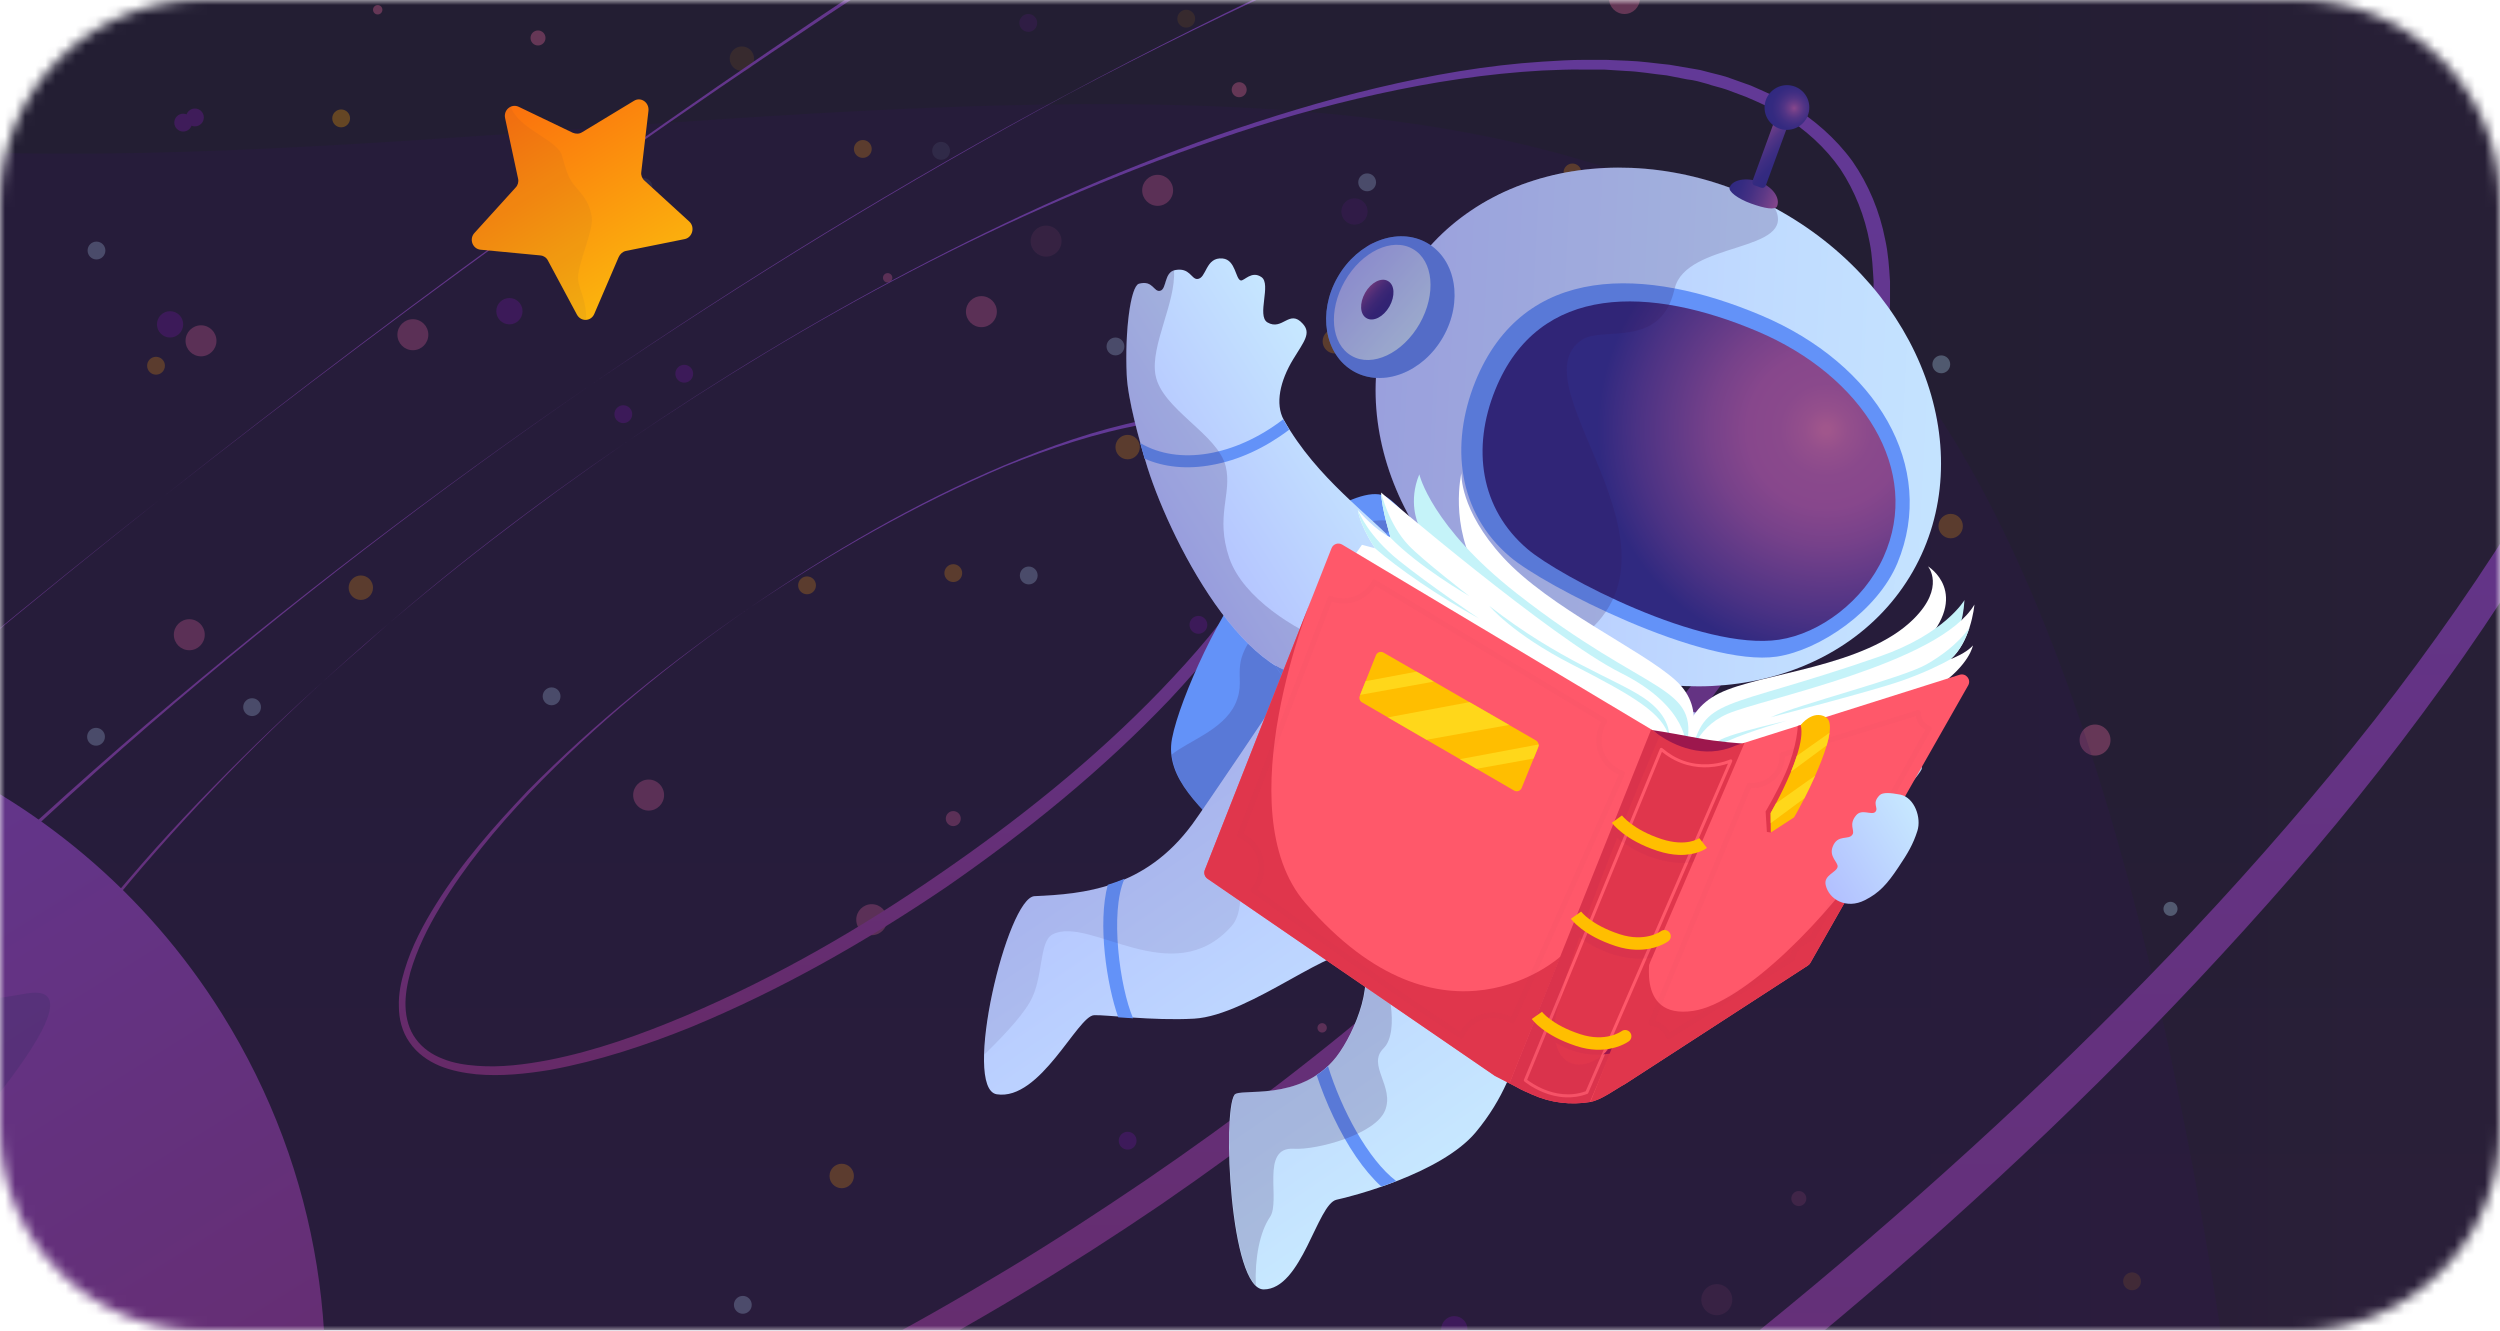 <svg width="248" height="132" viewBox="0 0 248 132" fill="none" xmlns="http://www.w3.org/2000/svg">
<mask id="mask0" mask-type="alpha" maskUnits="userSpaceOnUse" x="0" y="0" width="248" height="132">
<path d="M0 20C0 8.954 8.954 0 20 0H228C239.046 0 248 8.954 248 20V112C248 123.046 239.046 132 228 132H20C8.954 132 0 123.046 0 112V20Z" fill="#C4B5B5"/>
</mask>
<g mask="url(#mask0)">
<mask id="mask1" mask-type="alpha" maskUnits="userSpaceOnUse" x="-86" y="-24" width="400" height="174">
<rect x="-86" y="-23.393" width="400" height="172.786" rx="20" fill="white"/>
</mask>
<g mask="url(#mask1)">
<g filter="url(#filter0_d)">
<rect x="-197.015" y="-23.393" width="622.03" height="172.786" fill="#C0C4FB"/>
</g>
<mask id="mask2" mask-type="alpha" maskUnits="userSpaceOnUse" x="-337" y="-243" width="818" height="612">
<path d="M-234.195 200.592C-26.179 412.061 52.627 380.529 107.199 337.4C130.058 319.334 283.216 386.558 302.701 317.548C322.185 248.537 320.395 282.59 433.035 213.539C545.675 144.487 416.635 162.182 455.476 40.479C494.318 -81.224 370.62 -5.343 410.593 -137.328C450.566 -269.313 255.208 -255.999 206.682 -212.403C158.155 -168.808 126.168 -149.412 80.421 -184.801C34.675 -220.189 -94.364 -277.589 -188.446 -212.403C-282.528 -147.218 -442.211 -10.878 -234.195 200.592Z" fill="url(#paint0_linear)"/>
</mask>
<g mask="url(#mask2)">
<path d="M-341.203 249.359C-360.945 357.057 119.52 483.674 174.092 440.545C196.951 422.479 362.625 490.997 382.109 421.987C401.594 352.977 350.853 255.616 445.936 210.133C541.02 164.65 410.135 78.817 469.649 38.932C529.163 -0.953 518.649 -5.343 558.622 -137.328C598.594 -269.314 248.955 -286.766 206.008 -252.989C163.062 -219.213 133.56 -271.803 121.009 -289.241C77.594 -349.564 -456.335 -326.136 -395.58 -137.328C-334.826 51.479 -321.461 141.661 -341.203 249.359Z" fill="url(#paint1_linear)"/>
<path opacity="0.4" d="M-310.378 -150.464C-305.264 -182.651 -318.747 -239.096 -270.857 -268.485C-229.97 -293.577 390.081 -374.903 488.276 -340.167C586.47 -305.431 603.984 154.235 384.267 287.337L213.342 301.962C209.157 298.697 175.59 364.492 149.924 347.325C124.259 330.158 -230.537 315.319 -247.121 316.252C-279.203 318.429 -369.242 31.934 -374.077 -14.715C-380.122 -73.026 -315.493 -118.276 -310.378 -150.464Z" fill="url(#paint2_linear)"/>
<g opacity="0.3">
<path d="M88.056 27.091C88.313 27.091 88.521 27.3 88.521 27.558C88.521 27.816 88.313 28.024 88.056 28.024C87.799 28.024 87.591 27.816 87.591 27.558C87.591 27.3 87.799 27.091 88.056 27.091Z" fill="#FF73A7"/>
<path d="M85.592 13.889C86.08 13.889 86.475 14.286 86.475 14.776C86.475 15.265 86.08 15.662 85.592 15.662C85.104 15.662 84.709 15.265 84.709 14.776C84.709 14.286 85.104 13.889 85.592 13.889Z" fill="#FFA600"/>
<path d="M53.37 3.02C53.781 3.02 54.114 3.354 54.114 3.767C54.114 4.179 53.781 4.513 53.37 4.513C52.959 4.513 52.627 4.179 52.627 3.767C52.627 3.354 52.959 3.02 53.37 3.02Z" fill="#FF73A7"/>
<path d="M132.413 32.642C133.081 32.642 133.622 33.185 133.622 33.855C133.622 34.524 133.081 35.067 132.413 35.067C131.745 35.067 131.204 34.524 131.204 33.855C131.204 33.185 131.745 32.642 132.413 32.642Z" fill="#FFA600"/>
<path d="M135.621 17.201C136.109 17.201 136.505 17.598 136.505 18.087C136.505 18.577 136.109 18.974 135.621 18.974C135.133 18.974 134.738 18.577 134.738 18.087C134.738 17.598 135.133 17.201 135.621 17.201Z" fill="#B8E4FA"/>
<path d="M97.355 29.376C98.203 29.376 98.889 30.066 98.889 30.916C98.889 31.766 98.203 32.455 97.355 32.455C96.508 32.455 95.821 31.766 95.821 30.916C95.821 30.066 96.508 29.376 97.355 29.376Z" fill="#FF73A7"/>
<path d="M143.804 75.419C144.19 75.419 144.502 75.732 144.502 76.119C144.502 76.505 144.19 76.819 143.804 76.819C143.419 76.819 143.107 76.505 143.107 76.119C143.107 75.732 143.419 75.419 143.804 75.419Z" fill="#B8E4FA"/>
<path d="M110.653 33.482C111.141 33.482 111.536 33.879 111.536 34.368C111.536 34.858 111.141 35.255 110.653 35.255C110.165 35.255 109.77 34.858 109.77 34.368C109.77 33.879 110.165 33.482 110.653 33.482Z" fill="#B8E4FA"/>
<path d="M94.566 55.967C95.053 55.967 95.449 56.364 95.449 56.853C95.449 57.343 95.053 57.739 94.566 57.739C94.078 57.739 93.682 57.343 93.682 56.853C93.682 56.364 94.078 55.967 94.566 55.967Z" fill="#FFA600"/>
<path d="M118.882 61.098C119.37 61.098 119.766 61.495 119.766 61.985C119.766 62.474 119.37 62.871 118.882 62.871C118.395 62.871 117.999 62.474 117.999 61.985C117.999 61.495 118.395 61.098 118.882 61.098Z" fill="#8118B4"/>
<path d="M35.795 57.087C36.462 57.087 37.004 57.63 37.004 58.3C37.004 58.97 36.462 59.513 35.795 59.513C35.127 59.513 34.586 58.97 34.586 58.3C34.586 57.63 35.127 57.087 35.795 57.087Z" fill="#FFA600"/>
<path d="M25.008 69.262C25.496 69.262 25.891 69.659 25.891 70.148C25.891 70.638 25.496 71.035 25.008 71.035C24.52 71.035 24.125 70.638 24.125 70.148C24.125 69.659 24.52 69.262 25.008 69.262Z" fill="#B8E4FA"/>
<path d="M40.956 31.663C41.804 31.663 42.491 32.353 42.491 33.203C42.491 34.053 41.804 34.742 40.956 34.742C40.109 34.742 39.422 34.053 39.422 33.203C39.422 32.353 40.109 31.663 40.956 31.663Z" fill="#FF73A7"/>
<path d="M64.344 77.332C65.191 77.332 65.878 78.022 65.878 78.872C65.878 79.722 65.191 80.411 64.344 80.411C63.496 80.411 62.809 79.722 62.809 78.872C62.809 78.022 63.496 77.332 64.344 77.332Z" fill="#FF73A7"/>
<path d="M54.719 68.189C55.207 68.189 55.602 68.586 55.602 69.075C55.602 69.565 55.207 69.962 54.719 69.962C54.231 69.962 53.835 69.565 53.835 69.075C53.835 68.586 54.231 68.189 54.719 68.189Z" fill="#B8E4FA"/>
<path d="M80.059 57.18C80.547 57.18 80.942 57.577 80.942 58.066C80.942 58.556 80.547 58.952 80.059 58.952C79.571 58.952 79.175 58.556 79.175 58.066C79.175 57.577 79.571 57.18 80.059 57.18Z" fill="#FFA600"/>
<path d="M61.832 40.2C62.32 40.2 62.716 40.597 62.716 41.087C62.716 41.576 62.32 41.973 61.832 41.973C61.344 41.973 60.949 41.576 60.949 41.087C60.949 40.597 61.344 40.2 61.832 40.2Z" fill="#8118B4"/>
<path d="M67.877 36.188C68.365 36.188 68.76 36.585 68.76 37.074C68.76 37.564 68.365 37.961 67.877 37.961C67.389 37.961 66.993 37.564 66.993 37.074C66.993 36.585 67.389 36.188 67.877 36.188Z" fill="#8118B4"/>
<path d="M167.051 83.35C167.77 83.35 168.353 83.934 168.353 84.656C168.353 85.377 167.77 85.962 167.051 85.962C166.332 85.962 165.75 85.377 165.75 84.656C165.75 83.934 166.332 83.35 167.051 83.35Z" fill="#8118B4"/>
<path d="M193.507 50.975C194.175 50.975 194.716 51.518 194.716 52.188C194.716 52.858 194.175 53.401 193.507 53.401C192.84 53.401 192.298 52.858 192.298 52.188C192.298 51.518 192.84 50.975 193.507 50.975Z" fill="#FFA600"/>
<path d="M192.576 35.255C193.064 35.255 193.46 35.652 193.46 36.141C193.46 36.631 193.064 37.028 192.576 37.028C192.088 37.028 191.693 36.631 191.693 36.141C191.693 35.652 192.088 35.255 192.576 35.255Z" fill="#B8E4FA"/>
<path d="M207.828 71.874C208.675 71.874 209.362 72.563 209.362 73.413C209.362 74.263 208.675 74.953 207.828 74.953C206.98 74.953 206.293 74.263 206.293 73.413C206.293 72.563 206.98 71.874 207.828 71.874Z" fill="#FF73A7"/>
<path d="M158.914 56.807C159.762 56.807 160.449 57.496 160.449 58.346C160.449 59.196 159.762 59.886 158.914 59.886C158.067 59.886 157.38 59.196 157.38 58.346C157.38 57.496 158.067 56.807 158.914 56.807Z" fill="#FF73A7"/>
<path d="M215.313 89.46C215.698 89.46 216.011 89.774 216.011 90.16C216.011 90.547 215.698 90.86 215.313 90.86C214.928 90.86 214.616 90.547 214.616 90.16C214.616 89.774 214.928 89.46 215.313 89.46Z" fill="#B8E4FA"/>
<path d="M187.649 81.997C188.136 81.997 188.532 82.394 188.532 82.883C188.532 83.373 188.136 83.769 187.649 83.769C187.161 83.769 186.765 83.373 186.765 82.883C186.765 82.394 187.161 81.997 187.649 81.997Z" fill="#8118B4"/>
<path d="M131.947 70.987C132.435 70.987 132.831 71.384 132.831 71.874C132.831 72.363 132.435 72.76 131.947 72.76C131.459 72.76 131.064 72.363 131.064 71.874C131.064 71.384 131.459 70.987 131.947 70.987Z" fill="#8118B4"/>
<path d="M172.586 58.207C173.305 58.207 173.887 58.791 173.887 59.513C173.887 60.234 173.305 60.819 172.586 60.819C171.867 60.819 171.284 60.234 171.284 59.513C171.284 58.791 171.867 58.207 172.586 58.207Z" fill="#8118B4"/>
<path d="M159.52 29.144C159.776 29.144 159.985 29.353 159.985 29.61C159.985 29.868 159.776 30.077 159.52 30.077C159.263 30.077 159.055 29.868 159.055 29.61C159.055 29.353 159.263 29.144 159.52 29.144Z" fill="#FF73A7"/>
<path d="M155.986 16.222C156.474 16.222 156.869 16.619 156.869 17.108C156.869 17.598 156.474 17.995 155.986 17.995C155.498 17.995 155.103 17.598 155.103 17.108C155.103 16.619 155.498 16.222 155.986 16.222Z" fill="#FFA600"/>
<path d="M122.928 8.152C123.339 8.152 123.672 8.486 123.672 8.899C123.672 9.311 123.339 9.645 122.928 9.645C122.517 9.645 122.184 9.311 122.184 8.899C122.184 8.486 122.517 8.152 122.928 8.152Z" fill="#FF73A7"/>
<path d="M111.862 43.139C112.529 43.139 113.071 43.682 113.071 44.352C113.071 45.022 112.529 45.565 111.862 45.565C111.194 45.565 110.653 45.022 110.653 44.352C110.653 43.682 111.194 43.139 111.862 43.139Z" fill="#FFA600"/>
<path d="M102.051 56.2C102.539 56.2 102.935 56.597 102.935 57.087C102.935 57.576 102.539 57.973 102.051 57.973C101.563 57.973 101.168 57.576 101.168 57.087C101.168 56.597 101.563 56.2 102.051 56.2Z" fill="#B8E4FA"/>
<path d="M114.838 17.342C115.685 17.342 116.372 18.031 116.372 18.881C116.372 19.731 115.685 20.421 114.838 20.421C113.99 20.421 113.303 19.731 113.303 18.881C113.303 18.031 113.99 17.342 114.838 17.342Z" fill="#FF73A7"/>
<path d="M141.991 60.912C142.838 60.912 143.525 61.601 143.525 62.451C143.525 63.301 142.838 63.991 141.991 63.991C141.144 63.991 140.457 63.301 140.457 62.451C140.457 61.601 141.144 60.912 141.991 60.912Z" fill="#FF73A7"/>
<path d="M131.622 52.608C132.11 52.608 132.506 53.005 132.506 53.494C132.506 53.984 132.11 54.381 131.622 54.381C131.134 54.381 130.739 53.984 130.739 53.494C130.739 53.005 131.134 52.608 131.622 52.608Z" fill="#B8E4FA"/>
<path d="M155.894 39.5C156.382 39.5 156.777 39.897 156.777 40.386C156.777 40.876 156.382 41.273 155.894 41.273C155.406 41.273 155.01 40.876 155.01 40.386C155.01 39.897 155.406 39.5 155.894 39.5Z" fill="#FFA600"/>
<path d="M136.318 24.106C136.806 24.106 137.202 24.503 137.202 24.992C137.202 25.482 136.806 25.878 136.318 25.878C135.831 25.878 135.435 25.482 135.435 24.992C135.435 24.503 135.831 24.106 136.318 24.106Z" fill="#8118B4"/>
<path d="M140.224 39.92C140.712 39.92 141.108 40.316 141.108 40.806C141.108 41.295 140.712 41.692 140.224 41.692C139.736 41.692 139.341 41.295 139.341 40.806C139.341 40.316 139.736 39.92 140.224 39.92Z" fill="#8118B4"/>
<path d="M144.269 130.559C144.988 130.559 145.571 131.143 145.571 131.865C145.571 132.586 144.988 133.171 144.269 133.171C143.55 133.171 142.967 132.586 142.967 131.865C142.967 131.143 143.55 130.559 144.269 130.559Z" fill="#8118B4"/>
<path d="M131.157 101.496C131.414 101.496 131.622 101.705 131.622 101.963C131.622 102.22 131.414 102.429 131.157 102.429C130.9 102.429 130.692 102.22 130.692 101.963C130.692 101.705 130.9 101.496 131.157 101.496Z" fill="#FF73A7"/>
<path d="M127.624 88.528C128.112 88.528 128.507 88.925 128.507 89.414C128.507 89.904 128.112 90.3 127.624 90.3C127.136 90.3 126.74 89.904 126.74 89.414C126.74 88.925 127.136 88.528 127.624 88.528Z" fill="#FFA600"/>
<path d="M94.565 80.458C94.976 80.458 95.309 80.792 95.309 81.204C95.309 81.617 94.976 81.951 94.565 81.951C94.154 81.951 93.821 81.617 93.821 81.204C93.821 80.792 94.154 80.458 94.565 80.458Z" fill="#FF73A7"/>
<path d="M83.499 115.445C84.167 115.445 84.708 115.988 84.708 116.658C84.708 117.327 84.167 117.87 83.499 117.87C82.831 117.87 82.29 117.327 82.29 116.658C82.29 115.988 82.831 115.445 83.499 115.445Z" fill="#FFA600"/>
<path d="M73.689 128.553C74.177 128.553 74.572 128.949 74.572 129.439C74.572 129.928 74.177 130.325 73.689 130.325C73.201 130.325 72.805 129.928 72.805 129.439C72.805 128.949 73.201 128.553 73.689 128.553Z" fill="#B8E4FA"/>
<path d="M86.475 89.694C87.322 89.694 88.009 90.383 88.009 91.233C88.009 92.084 87.322 92.773 86.475 92.773C85.627 92.773 84.94 92.084 84.94 91.233C84.94 90.383 85.627 89.694 86.475 89.694Z" fill="#FF73A7"/>
<path d="M103.26 124.914C103.748 124.914 104.143 125.311 104.143 125.8C104.143 126.29 103.748 126.686 103.26 126.686C102.772 126.686 102.376 126.29 102.376 125.8C102.376 125.311 102.772 124.914 103.26 124.914Z" fill="#B8E4FA"/>
<path d="M127.531 111.806C128.019 111.806 128.414 112.202 128.414 112.692C128.414 113.181 128.019 113.578 127.531 113.578C127.043 113.578 126.647 113.181 126.647 112.692C126.647 112.202 127.043 111.806 127.531 111.806Z" fill="#FFA600"/>
<path d="M107.956 96.458C108.444 96.458 108.839 96.855 108.839 97.344C108.839 97.834 108.444 98.231 107.956 98.231C107.468 98.231 107.072 97.834 107.072 97.344C107.072 96.855 107.468 96.458 107.956 96.458Z" fill="#8118B4"/>
<path d="M111.861 112.272C112.349 112.272 112.745 112.669 112.745 113.158C112.745 113.648 112.349 114.044 111.861 114.044C111.374 114.044 110.978 113.648 110.978 113.158C110.978 112.669 111.374 112.272 111.861 112.272Z" fill="#8118B4"/>
<path d="M161.147 -1.691C161.995 -1.691 162.682 -1.002 162.682 -0.152C162.682 0.698 161.995 1.388 161.147 1.388C160.3 1.388 159.613 0.698 159.613 -0.152C159.613 -1.002 160.3 -1.691 161.147 -1.691Z" fill="#FF73A7"/>
<path d="M50.534 29.564C51.253 29.564 51.836 30.149 51.836 30.871C51.836 31.592 51.253 32.177 50.534 32.177C49.815 32.177 49.232 31.592 49.232 30.871C49.232 30.149 49.815 29.564 50.534 29.564Z" fill="#8118B4"/>
<path d="M37.469 0.502C37.726 0.502 37.934 0.711 37.934 0.969C37.934 1.226 37.726 1.435 37.469 1.435C37.212 1.435 37.004 1.226 37.004 0.969C37.004 0.711 37.212 0.502 37.469 0.502Z" fill="#FF73A7"/>
<path d="M19.94 32.27C20.788 32.27 21.474 32.959 21.474 33.809C21.474 34.66 20.788 35.349 19.94 35.349C19.093 35.349 18.406 34.66 18.406 33.809C18.406 32.959 19.093 32.27 19.94 32.27Z" fill="#FF73A7"/>
<path d="M9.571 23.966C10.059 23.966 10.454 24.363 10.454 24.852C10.454 25.342 10.059 25.739 9.571 25.739C9.083 25.739 8.688 25.342 8.688 24.852C8.688 24.363 9.083 23.966 9.571 23.966Z" fill="#B8E4FA"/>
<path d="M33.842 10.858C34.33 10.858 34.726 11.255 34.726 11.744C34.726 12.234 34.33 12.631 33.842 12.631C33.355 12.631 32.959 12.234 32.959 11.744C32.959 11.255 33.355 10.858 33.842 10.858Z" fill="#FFA600"/>
<path d="M18.173 11.278C18.661 11.278 19.056 11.675 19.056 12.164C19.056 12.653 18.661 13.05 18.173 13.05C17.685 13.05 17.29 12.653 17.29 12.164C17.29 11.675 17.685 11.278 18.173 11.278Z" fill="#8118B4"/>
<g opacity="0.67">
<path opacity="0.67" d="M134.365 19.674C135.084 19.674 135.667 20.259 135.667 20.98C135.667 21.702 135.084 22.286 134.365 22.286C133.646 22.286 133.063 21.702 133.063 20.98C133.063 20.259 133.646 19.674 134.365 19.674Z" fill="#8118B4"/>
<g opacity="0.67">
<path opacity="0.67" d="M73.596 4.607C74.263 4.607 74.805 5.15 74.805 5.82C74.805 6.49 74.263 7.033 73.596 7.033C72.928 7.033 72.387 6.49 72.387 5.82C72.387 5.15 72.928 4.607 73.596 4.607Z" fill="#FFA600"/>
<path opacity="0.67" d="M63.832 17.668C64.32 17.668 64.715 18.065 64.715 18.555C64.715 19.044 64.32 19.441 63.832 19.441C63.344 19.441 62.948 19.044 62.948 18.555C62.948 18.065 63.344 17.668 63.832 17.668Z" fill="#B8E4FA"/>
<path opacity="0.67" d="M103.772 22.38C104.619 22.38 105.306 23.069 105.306 23.919C105.306 24.769 104.619 25.459 103.772 25.459C102.924 25.459 102.237 24.769 102.237 23.919C102.237 23.069 102.924 22.38 103.772 22.38Z" fill="#FF73A7"/>
<path opacity="0.67" d="M93.356 14.076C93.844 14.076 94.24 14.473 94.24 14.962C94.24 15.452 93.844 15.849 93.356 15.849C92.868 15.849 92.473 15.452 92.473 14.962C92.473 14.473 92.868 14.076 93.356 14.076Z" fill="#B8E4FA"/>
<path opacity="0.67" d="M117.673 0.968C118.161 0.968 118.557 1.365 118.557 1.854C118.557 2.344 118.161 2.74 117.673 2.74C117.186 2.74 116.79 2.344 116.79 1.854C116.79 1.365 117.186 0.968 117.673 0.968Z" fill="#FFA600"/>
</g>
<path opacity="0.67" d="M102.005 1.387C102.492 1.387 102.888 1.784 102.888 2.273C102.888 2.763 102.492 3.16 102.005 3.16C101.517 3.16 101.121 2.763 101.121 2.273C101.121 1.784 101.517 1.387 102.005 1.387Z" fill="#8118B4"/>
</g>
<g opacity="0.67">
<path opacity="0.67" d="M211.501 126.22C211.989 126.22 212.384 126.617 212.384 127.106C212.384 127.596 211.989 127.993 211.501 127.993C211.013 127.993 210.617 127.596 210.617 127.106C210.617 126.617 211.013 126.22 211.501 126.22Z" fill="#FFA600"/>
<path opacity="0.67" d="M178.443 118.15C178.854 118.15 179.187 118.484 179.187 118.896C179.187 119.309 178.854 119.643 178.443 119.643C178.032 119.643 177.699 119.309 177.699 118.896C177.699 118.484 178.032 118.15 178.443 118.15Z" fill="#FF73A7"/>
<g opacity="0.67">
<path opacity="0.67" d="M170.305 127.386C171.153 127.386 171.84 128.075 171.84 128.926C171.84 129.776 171.153 130.465 170.305 130.465C169.458 130.465 168.771 129.776 168.771 128.926C168.771 128.075 169.458 127.386 170.305 127.386Z" fill="#FF73A7"/>
</g>
</g>
<path d="M16.871 30.87C17.59 30.87 18.173 31.455 18.173 32.176C18.173 32.897 17.59 33.482 16.871 33.482C16.152 33.482 15.569 32.897 15.569 32.176C15.569 31.455 16.152 30.87 16.871 30.87Z" fill="#8118B4"/>
<path d="M15.477 35.394C15.965 35.394 16.361 35.791 16.361 36.281C16.361 36.77 15.965 37.167 15.477 37.167C14.989 37.167 14.594 36.77 14.594 36.281C14.594 35.791 14.989 35.394 15.477 35.394Z" fill="#FFA600"/>
<path d="M19.336 10.764C19.824 10.764 20.22 11.161 20.22 11.65C20.22 12.14 19.824 12.536 19.336 12.536C18.848 12.536 18.453 12.14 18.453 11.65C18.453 11.161 18.848 10.764 19.336 10.764Z" fill="#8118B4"/>
<path d="M-0.239 91.42C0.429 91.42 0.97 91.963 0.97 92.633C0.97 93.303 0.429 93.846 -0.239 93.846C-0.907 93.846 -1.448 93.303 -1.448 92.633C-1.448 91.963 -0.907 91.42 -0.239 91.42Z" fill="#FFA600"/>
<path d="M12.129 101.963C12.616 101.963 13.012 102.36 13.012 102.849C13.012 103.339 12.616 103.735 12.129 103.735C11.641 103.735 11.245 103.339 11.245 102.849C11.245 102.36 11.641 101.963 12.129 101.963Z" fill="#B8E4FA"/>
<path d="M18.778 61.425C19.625 61.425 20.312 62.114 20.312 62.964C20.312 63.815 19.625 64.504 18.778 64.504C17.931 64.504 17.244 63.815 17.244 62.964C17.244 62.114 17.931 61.425 18.778 61.425Z" fill="#FF73A7"/>
<path d="M9.525 72.201C10.013 72.201 10.409 72.598 10.409 73.088C10.409 73.577 10.013 73.974 9.525 73.974C9.037 73.974 8.642 73.577 8.642 73.088C8.642 72.598 9.037 72.201 9.525 72.201Z" fill="#B8E4FA"/>
</g>
<path opacity="0.2" d="M55.881 302.183C116.278 302.183 175.885 294.206 230.425 281.144C230.146 216.302 224.752 66.28 181.883 28.96C129.344 -16.802 -14.514 41.975 -59.707 -2.621C-83.374 -25.945 -89.511 -50.856 -89.046 -71.195C-140.377 -78.705 -190.174 -86.915 -232.95 -94.006C-216.583 -62.238 -216.118 -0.801 -213.05 15.666C-205.331 56.577 -140.238 108.03 -77.841 101.453C-18.652 95.249 11.105 104.672 30.076 135.227C48.627 165.129 39.468 266.87 25.054 300.504C35.608 301.577 45.838 302.183 55.881 302.183Z" fill="#351656"/>
<path d="M74.495 60.199C82.402 54.777 90.794 49.884 99.668 46.137C104.105 44.286 108.674 42.655 113.463 41.685C115.835 41.244 118.296 40.936 120.712 41.112C121.942 41.2 123.172 41.421 124.314 41.861C125.457 42.302 126.555 43.052 127.302 44.109C128.049 45.167 128.4 46.446 128.444 47.68C128.488 48.914 128.268 50.148 127.961 51.339C127.302 53.719 126.204 55.879 124.973 57.95C122.469 62.094 119.35 65.841 116.055 69.367C109.377 76.376 101.865 82.459 93.913 87.969C85.917 93.39 77.482 98.195 68.52 101.898C64.038 103.705 59.382 105.248 54.593 106.129C52.176 106.526 49.716 106.79 47.256 106.57C46.026 106.438 44.796 106.217 43.61 105.732C42.467 105.248 41.369 104.498 40.622 103.396C39.875 102.338 39.568 101.06 39.568 99.826C39.524 98.592 39.788 97.357 40.139 96.211C40.842 93.875 41.984 91.715 43.258 89.688C45.806 85.588 49.013 81.974 52.308 78.491C59.03 71.659 66.587 65.62 74.495 60.199ZM74.495 60.199C66.587 65.664 59.118 71.791 52.484 78.712C49.189 82.194 46.114 85.897 43.654 89.996C42.423 92.024 41.369 94.184 40.71 96.432C40.403 97.578 40.183 98.724 40.227 99.87C40.271 101.016 40.578 102.162 41.237 103.044C41.896 103.969 42.863 104.63 43.917 105.027C44.971 105.468 46.158 105.644 47.344 105.732C49.672 105.909 52.089 105.6 54.417 105.159C59.118 104.234 63.643 102.603 68.036 100.751C76.867 97.005 85.214 92.2 93.078 86.778C100.986 81.356 108.499 75.362 115.132 68.485C118.427 65.047 121.591 61.433 124.095 57.422C125.325 55.394 126.467 53.322 127.126 51.074C127.434 49.972 127.697 48.826 127.653 47.68C127.609 46.534 127.346 45.432 126.687 44.506C126.072 43.581 125.105 42.875 124.051 42.434C122.996 41.994 121.81 41.773 120.624 41.641C118.252 41.421 115.835 41.685 113.507 42.082C108.762 42.919 104.193 44.462 99.712 46.269C90.882 50.016 82.49 54.821 74.495 60.199Z" fill="url(#paint3_linear)"/>
<path d="M62.149 43.845C71.243 37.63 80.689 31.899 90.442 26.786C95.318 24.23 100.283 21.805 105.335 19.557C110.387 17.309 115.527 15.282 120.712 13.43C125.94 11.623 131.212 9.992 136.615 8.714C142.019 7.435 147.467 6.466 153.046 6.113C154.452 6.025 155.814 5.937 157.22 5.937H159.329L161.437 6.025C162.843 6.069 164.205 6.289 165.611 6.422L167.676 6.774C168.027 6.818 168.379 6.907 168.686 6.951L169.697 7.215C170.356 7.391 171.059 7.524 171.718 7.788L173.695 8.493C174.969 9.066 176.287 9.595 177.473 10.345C179.889 11.799 182.086 13.695 183.755 15.987C185.381 18.323 186.479 21.012 187.006 23.745C187.314 25.111 187.402 26.522 187.49 27.932V30.048C187.49 30.753 187.358 31.459 187.314 32.12L187.226 33.178C187.182 33.531 187.094 33.883 187.05 34.192C186.919 34.897 186.831 35.558 186.699 36.263C186.347 37.586 186.084 38.996 185.644 40.275L185.029 42.258L184.283 44.198C183.843 45.52 183.228 46.754 182.701 48.033C180.46 53.102 177.649 57.862 174.617 62.447C171.542 67.031 168.203 71.439 164.645 75.67C150.41 92.553 133.364 106.967 115.176 119.485C106.038 125.7 96.548 131.431 86.707 136.544C76.867 141.657 66.674 146.109 56.174 149.68C50.902 151.487 45.542 153.03 40.139 154.22C34.691 155.41 29.155 156.292 23.576 156.6C22.17 156.644 20.764 156.732 19.358 156.688H17.25L15.141 156.556C13.735 156.512 12.329 156.247 10.967 156.115C10.264 155.983 9.561 155.851 8.902 155.719C8.551 155.63 8.199 155.586 7.848 155.498L6.837 155.234C6.178 155.013 5.475 154.881 4.816 154.661L2.839 153.955C1.565 153.382 0.247 152.809 -0.939 152.016C-3.355 150.517 -5.508 148.578 -7.133 146.286C-8.715 143.949 -9.769 141.26 -10.253 138.483C-10.56 137.117 -10.604 135.706 -10.692 134.34L-10.648 132.268C-10.648 131.563 -10.516 130.902 -10.472 130.197L-10.34 129.183C-10.296 128.83 -10.209 128.522 -10.165 128.169L-9.769 126.141C-9.418 124.819 -9.11 123.452 -8.671 122.174L-8.012 120.235L-7.265 118.295C-6.782 117.017 -6.167 115.783 -5.64 114.504C-3.311 109.523 -0.456 104.807 2.62 100.267C5.739 95.727 9.122 91.451 12.724 87.263C16.283 83.076 20.061 79.109 23.971 75.23C27.881 71.351 31.923 67.648 36.097 64.033C44.268 56.716 53.055 50.06 62.149 43.845ZM62.149 43.845C44.049 56.319 27.09 70.645 12.944 87.395C9.429 91.583 6.09 95.947 3.059 100.487C0.028 105.027 -2.696 109.744 -4.937 114.725C-5.464 115.959 -6.035 117.193 -6.474 118.471L-7.177 120.367L-7.792 122.306C-8.232 123.585 -8.495 124.907 -8.803 126.229L-9.154 128.213C-9.198 128.566 -9.286 128.874 -9.33 129.227L-9.418 130.241C-9.462 130.902 -9.594 131.563 -9.594 132.224V134.208C-9.506 135.53 -9.418 136.853 -9.11 138.175C-8.583 140.776 -7.573 143.244 -6.079 145.404C-4.541 147.52 -2.52 149.327 -0.236 150.649C0.862 151.355 2.137 151.884 3.367 152.413L5.256 153.074C5.871 153.294 6.574 153.426 7.189 153.603L8.155 153.867C8.507 153.955 8.814 153.999 9.166 154.043L11.143 154.396C12.505 154.528 13.823 154.749 15.185 154.749L17.206 154.837H19.27C20.632 154.837 21.994 154.749 23.356 154.661C28.804 154.308 34.208 153.338 39.523 152.06C44.839 150.782 50.111 149.195 55.295 147.387C60.48 145.58 65.576 143.509 70.584 141.305C75.592 139.101 80.513 136.632 85.389 134.12C90.266 131.607 95.011 128.874 99.712 126.053C104.412 123.232 108.981 120.235 113.55 117.149C122.601 110.978 131.343 104.322 139.559 97.181C143.688 93.567 147.73 89.908 151.596 86.073C155.463 82.238 159.197 78.227 162.755 74.128C166.314 69.984 169.697 65.708 172.772 61.256C175.847 56.804 178.659 52.132 180.944 47.239C181.471 46.005 182.086 44.771 182.525 43.536L183.272 41.641L183.887 39.746C184.326 38.467 184.59 37.145 184.985 35.867L185.381 33.883C185.425 33.575 185.513 33.222 185.557 32.913L185.644 31.944C185.688 31.282 185.82 30.621 185.82 29.96L185.864 27.977C185.776 26.654 185.732 25.332 185.469 24.053C184.985 21.453 184.019 18.984 182.569 16.78C181.075 14.62 179.055 12.813 176.77 11.403C175.672 10.653 174.398 10.124 173.167 9.595L171.278 8.89C170.663 8.67 169.96 8.537 169.345 8.317L168.379 8.053C168.027 7.964 167.72 7.92 167.368 7.876L165.347 7.48C163.986 7.347 162.624 7.083 161.262 7.039L159.197 6.907H157.132C155.77 6.862 154.408 6.951 153.002 6.995C147.511 7.303 142.063 8.141 136.659 9.331C131.255 10.521 125.984 12.02 120.756 13.827C99.931 20.924 80.337 31.503 62.149 43.845Z" fill="url(#paint4_linear)"/>
<path d="M58.634 38.159C73.879 27.712 89.651 18.015 105.994 9.287C122.293 0.559 139.12 -7.331 156.517 -13.767C165.216 -16.984 174.046 -19.849 183.008 -22.186C191.971 -24.522 201.109 -26.373 210.379 -27.343C219.649 -28.269 229.094 -28.401 238.32 -26.505C240.605 -26.065 242.889 -25.448 245.13 -24.654C247.37 -23.861 249.567 -22.979 251.632 -21.789C255.805 -19.497 259.54 -16.367 262.307 -12.444C265.075 -8.521 266.789 -3.937 267.535 0.736C267.931 3.072 268.063 5.452 268.019 7.788C267.975 10.125 267.799 12.505 267.448 14.797C266.086 24.098 262.703 32.914 258.661 41.245C254.575 49.62 249.699 57.51 244.383 65.136C239.067 72.717 233.356 80.034 227.249 87.043C202.866 115.033 174.266 139.101 143.732 160.171C128.4 170.618 112.54 180.315 96.109 189.043C92.023 191.247 87.85 193.363 83.676 195.39C79.502 197.418 75.285 199.401 71.067 201.297C62.588 205.132 53.934 208.614 45.191 211.788C36.448 214.961 27.486 217.694 18.436 219.942C9.386 222.19 0.16 223.91 -9.198 224.747C-18.512 225.54 -28.045 225.54 -37.315 223.513C-39.644 223.028 -41.928 222.367 -44.169 221.573C-46.409 220.78 -48.606 219.81 -50.671 218.62C-54.8 216.284 -58.535 213.066 -61.259 209.099C-63.983 205.132 -65.608 200.547 -66.311 195.919C-66.662 193.583 -66.75 191.247 -66.706 188.911C-66.662 186.574 -66.443 184.238 -66.047 181.946C-64.554 172.733 -61.083 164.006 -56.953 155.763C-52.78 147.52 -47.815 139.674 -42.411 132.18C-37.008 124.687 -31.165 117.502 -25.102 110.581C-12.889 96.74 0.467 83.913 14.482 71.88C28.672 59.802 43.39 48.606 58.634 38.159ZM58.634 38.159C43.39 48.65 28.716 59.89 14.745 71.968C0.775 84.046 -12.405 97.005 -24.487 110.934C-30.549 117.899 -36.217 125.128 -41.489 132.665C-46.761 140.203 -51.55 148.049 -55.591 156.292C-59.545 164.535 -62.84 173.174 -64.158 182.122C-64.51 184.37 -64.686 186.618 -64.686 188.866C-64.686 191.114 -64.598 193.363 -64.202 195.566C-63.499 199.974 -61.874 204.206 -59.326 207.821C-56.734 211.435 -53.263 214.344 -49.353 216.504C-47.42 217.606 -45.311 218.444 -43.202 219.193C-41.093 219.942 -38.897 220.515 -36.656 220.956C-27.738 222.763 -18.468 222.631 -9.374 221.75C-0.236 220.78 8.77 218.973 17.689 216.636C26.607 214.3 35.35 211.435 44.005 208.261C61.27 201.87 78.009 194.024 94.264 185.34C110.519 176.656 126.203 167.003 141.404 156.6C156.605 146.198 171.278 135.046 185.205 123.056C199.132 111.066 212.444 98.327 224.569 84.575C230.632 77.698 236.431 70.602 241.747 63.152C247.063 55.747 251.983 47.989 256.113 39.878C260.199 31.767 263.538 23.216 264.987 14.312C265.339 12.108 265.559 9.86 265.646 7.612C265.69 5.364 265.602 3.16 265.251 0.956C264.592 -3.452 263.054 -7.684 260.55 -11.342C258.046 -15.001 254.575 -17.998 250.665 -20.202C248.732 -21.348 246.623 -22.23 244.515 -23.023C242.362 -23.817 240.165 -24.434 237.969 -24.919C229.006 -26.858 219.693 -26.858 210.51 -26.109C201.329 -25.271 192.19 -23.596 183.228 -21.392C174.266 -19.188 165.391 -16.455 156.693 -13.326C139.295 -7.066 122.381 0.647 106.038 9.287C89.739 18.103 73.923 27.756 58.634 38.159Z" fill="url(#paint5_linear)"/>
<path d="M16.151 49.311C42.072 28.814 69.09 9.331 97.295 -8.874C125.456 -27.078 154.716 -44.137 185.293 -59.124C200.582 -66.618 216.178 -73.67 232.126 -79.974C248.073 -86.277 264.46 -91.831 281.199 -96.107C297.937 -100.294 315.159 -103.336 332.381 -103.336C336.686 -103.336 340.948 -103.115 345.165 -102.586C349.383 -102.102 353.556 -101.352 357.554 -100.25C365.55 -98.046 372.975 -94.432 378.774 -89.363C384.529 -84.293 388.527 -77.858 390.768 -70.981C391.91 -67.543 392.569 -64.017 392.964 -60.447C393.36 -56.876 393.447 -53.262 393.228 -49.647C392.393 -35.145 387.912 -20.775 382.069 -6.846C376.138 7.083 368.669 20.571 360.41 33.707C352.107 46.843 342.968 59.67 333.171 72.144C293.851 121.998 245.965 167.179 194.08 208.35C168.027 228.891 140.789 248.374 112.408 266.578C105.335 271.119 98.174 275.615 90.881 279.979C83.632 284.342 76.295 288.618 68.915 292.806C54.109 301.181 38.996 309.115 23.576 316.564C8.155 324.014 -7.617 330.89 -23.74 337.061C-39.863 343.188 -56.382 348.61 -73.296 352.709C-90.166 356.721 -107.52 359.63 -124.83 359.41C-129.135 359.366 -133.441 359.057 -137.658 358.528C-141.876 357.999 -146.049 357.206 -150.047 356.015C-158.043 353.723 -165.424 349.977 -171.135 344.819C-176.802 339.662 -180.668 333.182 -182.777 326.35C-183.876 322.912 -184.447 319.385 -184.798 315.815C-185.106 312.245 -185.15 308.63 -184.886 305.06C-183.832 290.646 -179.131 276.364 -173.112 262.611C-166.961 248.814 -159.361 235.458 -150.882 222.455C-142.403 209.452 -133.089 196.801 -123.204 184.459C-103.478 159.73 -81.38 136.28 -58.008 113.799C-34.635 91.275 -9.813 69.764 16.151 49.311ZM16.151 49.311C-9.725 69.852 -34.504 91.363 -57.788 113.932C-81.028 136.5 -102.775 160.127 -122.282 184.899C-132.035 197.286 -141.085 210.025 -149.344 223.028C-157.56 236.075 -164.897 249.432 -170.74 263.096C-176.495 276.761 -180.844 290.866 -181.635 304.883C-181.855 308.366 -181.767 311.848 -181.371 315.286C-181.02 318.68 -180.361 322.074 -179.263 325.292C-177.154 331.772 -173.42 337.723 -168.104 342.439C-162.744 347.155 -155.846 350.506 -148.29 352.577C-144.512 353.635 -140.558 354.34 -136.56 354.781C-132.518 355.266 -128.432 355.487 -124.302 355.487C-107.696 355.487 -90.826 352.533 -74.351 348.39C-57.876 344.158 -41.709 338.692 -25.893 332.433C-10.077 326.174 5.388 319.209 20.588 311.76C50.99 296.817 80.074 279.846 108.103 261.774C136.176 243.657 163.063 224.262 188.896 203.853C214.728 183.489 239.462 162.11 262.747 139.718C285.987 117.326 307.954 93.963 327.592 69.411C337.389 57.157 346.659 44.595 355.05 31.724C363.441 18.852 370.954 5.628 377.016 -7.948C382.947 -21.48 387.56 -35.453 388.571 -49.383C388.834 -52.865 388.834 -56.303 388.527 -59.697C388.219 -63.091 387.648 -66.485 386.638 -69.703C384.661 -76.183 381.058 -82.134 375.83 -86.938C370.558 -91.699 363.705 -95.181 356.192 -97.385C352.414 -98.487 348.46 -99.236 344.418 -99.765C340.376 -100.294 336.247 -100.559 332.117 -100.603C315.422 -100.823 298.42 -98.002 281.814 -94.035C265.163 -89.98 248.864 -84.646 232.872 -78.563C216.881 -72.48 201.197 -65.648 185.908 -58.242C155.287 -43.432 125.852 -26.682 97.603 -8.565C69.222 9.463 42.116 28.902 16.151 49.311Z" fill="url(#paint6_linear)"/>
<path d="M21.651 169.965C12.607 185.68 -1.955 196.151 -18.185 200.378C-27.37 163.439 -37.555 116.763 -31.926 72.46C-21.743 72.865 -11.536 75.653 -2.114 81.111C28.932 99.094 39.551 138.857 21.651 169.965Z" fill="url(#paint7_linear)"/>
<path d="M47.676 24.771L53.604 25.337C53.943 25.373 54.221 25.567 54.357 25.851L57.234 31.216C57.643 31.943 58.642 31.895 58.959 31.126L61.376 25.494C61.514 25.204 61.763 24.968 62.075 24.896L67.916 23.719C68.691 23.564 68.965 22.535 68.392 21.992L63.945 17.929C63.696 17.717 63.57 17.386 63.614 17.072L64.328 10.988C64.41 10.16 63.574 9.575 62.888 10.002L57.734 13.123C57.448 13.301 57.128 13.296 56.811 13.166L51.468 10.6C50.731 10.24 49.918 10.909 50.109 11.731L51.393 17.719C51.471 18.038 51.37 18.387 51.149 18.606L47.078 23.098C46.502 23.702 46.877 24.695 47.676 24.771Z" fill="url(#paint8_linear)"/>
<path opacity="0.05" d="M47.078 23.098L51.149 18.605C51.352 18.357 51.471 18.038 51.393 17.718L50.091 11.701C49.978 11.198 50.251 10.743 50.659 10.571C51.442 12.864 55.357 13.823 55.776 15.526C56.047 16.542 56.329 17.512 56.806 18.156C57.512 19.107 58.431 19.762 58.706 21.553C58.915 22.854 57.208 26.368 57.35 27.751C57.471 28.78 58.005 29.388 58.147 31.221C58.163 31.374 58.15 31.546 58.119 31.688C57.77 31.7 57.435 31.541 57.216 31.186L54.357 25.851C54.221 25.567 53.914 25.39 53.604 25.337L47.676 24.77C46.877 24.694 46.502 23.701 47.078 23.098Z" fill="#351656"/>
</g>
<path d="M-99.517 116.963C-99.171 115.768 -99.443 114.874 -98.028 112.952C-97.022 111.574 -96.475 109.736 -96.854 108.074C-97.191 106.616 -95.178 106.017 -94.512 104.737C-93.862 103.525 -92.484 102.921 -91.775 101.757C-91.121 100.687 -91.136 99.056 -90.436 98.013C-85.389 90.681 -78.777 84.239 -70.758 79.218C-67.947 77.458 -65.048 75.93 -62.094 74.628C-61.169 74.221 -60.187 74.412 -59.236 74.046C-58.476 73.743 -57.748 72.885 -56.962 72.623C-52.732 71.154 -48.393 70.134 -44.033 69.562C-42.756 69.395 -41.334 70.059 -40.039 69.967C-38.276 69.842 -36.661 68.974 -34.909 68.97C-29.923 68.984 -24.993 69.551 -20.132 70.651C-20.05 70.599 -19.98 70.527 -19.91 70.454C-19.257 69.844 -18.793 68.517 -18.191 68.284C-17.713 67.669 -15.673 67.571 -13.354 68.105C-10.8 68.692 -8.897 69.802 -9.074 70.575C-8.846 72.043 -9.046 73.147 -8.795 74.284C3.493 79.48 14.383 88.37 22.005 100.544C41.728 132.042 32.178 173.584 0.679 193.306C-30.819 213.029 -72.361 203.479 -92.083 171.981C-102.765 154.875 -104.852 134.862 -99.517 116.963Z" fill="url(#paint9_linear)"/>
<path opacity="0.3" d="M-49.355 159.209C-49.355 159.209 -92.58 111.498 -67.405 100.654C-53.938 94.868 -48.188 89.254 -45.847 78.61C-45.101 75.208 -42.658 72.125 -40.282 69.946C-40.194 69.949 -40.139 69.944 -40.052 69.946C-38.289 69.821 -36.674 68.954 -34.922 68.949C-34.779 68.947 -34.637 68.944 -34.516 68.954C-38.52 71.289 -41.079 74.416 -41.678 78.33C-43.105 87.539 -29.797 104.381 2.555 98.567C18.483 95.7 -49.355 159.209 -49.355 159.209Z" fill="#392E66"/>
<path d="M166.561 70.406C160.991 76.702 160.148 85.701 160.605 86.194C161.077 86.707 173.241 88.283 178.93 85.698C184.673 83.106 190.08 77.489 190.621 76.312C191.163 75.135 182.2 66.078 180.75 66.236C179.334 66.4 174.979 71.804 169.539 70.904C167.851 70.627 166.561 70.406 166.561 70.406Z" fill="url(#paint10_linear)"/>
<path d="M166.214 69.987C171.095 71.688 166.141 87.147 163.318 87.529C162.99 87.575 162.436 87.686 162.016 87.466C161.334 87.127 161.192 86.657 161.192 86.657C161.192 86.657 163.884 83.678 165.256 77.243C165.971 73.916 166.214 69.987 166.214 69.987Z" fill="#6392F8"/>
<path opacity="0.1" d="M166.214 69.987C166.531 70.099 166.82 70.259 167.042 70.495C167.556 70.59 168.469 70.741 169.539 70.904C174.985 71.769 179.32 66.38 180.75 66.236C182.2 66.078 191.149 75.114 190.621 76.312C190.08 77.489 184.673 83.106 178.93 85.698C175.128 87.408 168.492 87.298 164.31 86.879C163.972 87.26 163.612 87.477 163.318 87.529C162.99 87.575 162.437 87.686 162.016 87.466C161.335 87.127 161.192 86.657 161.192 86.657C161.192 86.657 161.26 86.581 161.354 86.456C160.929 86.36 160.661 86.275 160.585 86.208C160.141 85.735 160.907 77.148 166.115 70.891C166.204 70.322 166.214 69.987 166.214 69.987Z" fill="#351656"/>
<path d="M122.194 83.345C119.379 80.287 115.49 77.279 116.266 73.253C117.042 69.228 121.319 59.906 124.601 56.433C127.882 52.959 135.108 47.679 137.585 49.326C140.062 50.973 145.121 58.136 145.104 60.297C145.102 62.479 122.194 83.345 122.194 83.345Z" fill="#6392F8"/>
<path opacity="0.2" d="M127.33 59.848C128.706 58.577 129.536 55.111 131.52 53.722C134.57 51.572 137.441 51.127 138.938 52.132C141.07 53.537 143.326 59.277 143.907 62.223C139.158 67.927 122.228 83.352 122.228 83.352C119.795 80.719 116.574 78.119 116.229 74.862C117.81 73.54 121.262 72.457 122.507 69.902C124.072 66.59 120.716 65.934 127.33 59.848Z" fill="#351656"/>
<path d="M166.221 65.802C166.629 76.451 163.882 82.365 161.737 85.836C159.613 89.293 155.082 93.741 152.537 96.978C151.113 98.791 151.924 105.7 146.378 112.338C142.945 116.422 134.029 118.711 132.587 119.012C130.661 119.437 129.155 127.904 125.355 127.911C122.02 127.897 121.246 110.332 122.459 108.605C122.95 107.88 128.986 109.387 132.557 104.849C134.454 102.415 136.717 96.713 134.593 94.794C132.788 93.165 124.047 100.738 118.45 101.051C114.323 101.281 109.667 100.65 108.538 100.707C106.895 100.758 103.204 109.23 98.876 108.553C95.398 107.981 99.915 88.999 102.632 88.899C107.518 88.685 113.586 88.14 118.286 81.753C119.358 80.302 126.853 69.163 127.971 67.472C129.37 65.318 140.456 51.987 140.456 51.987L166.221 65.802Z" fill="url(#paint11_linear)"/>
<path d="M140.167 52.394C139.587 50.761 140.857 49.204 141.81 48.759C142.198 48.583 147.124 59.092 155.857 63.528C159.665 65.457 167.176 66.58 167.176 66.58C167.227 68.098 166.056 69.318 163.778 69.447C155.758 69.897 144.713 65.015 140.167 52.394Z" fill="#6392F8"/>
<path d="M147.326 69.668C146.79 71.064 145.808 71.459 144.309 70.89C143.932 70.729 143.507 70.878 143.407 71.171L143.028 72.163C142.904 72.46 142.503 72.604 142.126 72.444C141.748 72.284 141.511 71.923 141.635 71.626L143.581 66.504C143.705 66.207 144.106 66.063 144.483 66.224L145.957 66.797C146.68 67.073 147.124 67.473 147.37 68.032C147.559 68.551 147.549 69.079 147.326 69.668ZM145.929 69.107C146.085 68.704 146.055 68.384 145.835 68.121C145.802 68.076 145.773 68.056 145.741 68.012C145.354 67.653 144.718 67.737 144.562 68.14L144.287 68.864C144.115 69.32 144.685 69.873 145.235 69.728C145.575 69.669 145.813 69.453 145.929 69.107Z" fill="#6392F8"/>
<path d="M131.732 105.743C133.054 110.033 135.713 115.048 138.51 117.163C137.992 117.368 137.515 117.546 137.024 117.704C136.145 116.902 135.305 115.896 134.525 114.758C132.868 112.34 131.499 109.337 130.606 106.635C130.986 106.403 131.36 106.118 131.732 105.743Z" fill="#6392F8"/>
<path d="M154.404 67.092C153.797 70.315 149.743 78.17 147.001 82.08C145.383 84.353 142.054 89.113 138.099 92.302C137.094 93.11 135.73 94.791 135.184 95.524C135.044 95.232 134.863 94.968 134.634 94.766C134.51 94.672 134.365 94.592 134.194 94.56C134.828 93.737 136.186 92.09 137.251 91.24C141.058 88.184 144.333 83.52 145.903 81.309C148.808 77.198 152.577 69.629 153.08 66.865L154.404 67.092Z" fill="#6392F8"/>
<path d="M109.891 87.775C110.437 87.61 110.989 87.41 111.548 87.177C110.073 90.487 111.081 97.948 112.403 101.013C111.876 100.987 111.369 100.946 110.93 100.918C109.784 97.673 108.866 91.613 109.891 87.775Z" fill="#6392F8"/>
<path opacity="0.1" d="M127.964 67.417C129.364 65.263 140.172 52.271 140.172 52.271L155.856 60.424C154.059 63.835 151.691 66.324 149.613 67.838C147.433 69.422 141.412 71.608 139.024 71.84C136.637 72.073 131.804 73.325 130.21 75.94C128.617 78.555 128.626 83.595 124.599 84.056C121.843 84.362 124.128 89.664 122.167 91.874C116.333 98.441 108.098 90.796 104.422 92.689C103.026 93.406 103.553 97.017 102.163 99.403C101.182 101.12 98.867 103.424 97.627 104.631C97.761 98.926 100.675 88.926 102.639 88.864C107.526 88.65 113.593 88.105 118.293 81.719C119.372 80.233 126.867 69.094 127.964 67.417Z" fill="#351656"/>
<path d="M138.833 54.294C142.903 58.79 134.187 66.704 132.104 67.206C123.808 69.219 115.7 52.888 113.627 45.709C113.043 43.721 111.874 39.655 111.77 37.187C111.576 32.752 112.164 28.407 112.976 28.149C114.382 27.753 114.444 29.024 115.099 28.844C115.755 28.663 115.462 27.013 116.569 26.792C118.024 26.511 118.175 27.692 118.763 27.677C119.708 27.656 119.553 25.463 121.294 25.643C122.583 25.775 122.557 27.704 123.085 27.82C123.429 27.883 124.163 26.813 125.136 27.489C126.143 28.173 124.645 31.32 125.728 31.981C127.23 32.862 127.903 30.61 129.235 32.115C130.088 33.054 129.391 33.83 128.289 35.631C126.978 37.783 126.477 40.068 127.35 41.649C130.663 47.531 135.969 51.12 138.833 54.294Z" fill="url(#paint12_linear)"/>
<path d="M126.518 66.049C127.251 67.337 128.595 68.686 131.201 69.079C134.912 69.642 141.014 63.727 141.161 59.178C141.247 56.461 140.678 55.149 139.622 53.872C138.276 52.257 137.502 52.877 137.502 52.877C138.608 55.015 139.616 56.922 137.743 60.834C136.446 63.574 133.384 66.538 131.053 66.852C128.373 67.226 126.518 66.049 126.518 66.049Z" fill="#6392F8"/>
<path d="M113.107 43.945C116.905 46.209 122.516 45.26 127.288 41.602C127.302 41.622 127.316 41.642 127.33 41.663C127.519 41.981 127.707 42.3 127.896 42.619C125.492 44.445 122.849 45.659 120.205 46.128C117.759 46.58 115.476 46.353 113.542 45.498C113.428 45.069 113.278 44.545 113.107 43.945Z" fill="#6392F8"/>
<path opacity="0.2" d="M136.533 95.525C137.706 96.931 138.924 102.337 137.245 103.995C135.566 105.654 138.363 107.768 137.397 110.162C136.431 112.556 130.567 114.096 128.374 113.957C124.975 113.718 127.084 119.111 125.979 120.734C124.975 122.199 124.464 124.818 124.577 127.518C121.932 124.971 121.381 110.179 122.5 108.577C122.992 107.852 129.027 109.359 132.598 104.821C134.495 102.387 136.758 96.685 134.634 94.766C134.316 94.476 133.802 94.47 133.127 94.664C133.296 94.518 134.936 93.633 136.533 95.525Z" fill="#351656"/>
<path d="M189.755 56.69C183.007 68.481 166.24 71.641 152.305 63.723C138.37 55.805 132.52 39.838 139.254 28.026C146.002 16.235 162.769 13.075 176.704 20.993C190.639 28.911 196.489 44.878 189.755 56.69Z" fill="url(#paint13_linear)"/>
<path d="M188.225 55.856C186.252 60.583 180.545 64.495 176.252 65.138C168.951 66.2 153.131 58.11 149.771 55.218C144.647 50.846 143.805 44.197 146.349 37.855C151.152 26.023 163.283 26.458 174.711 31.286C186.139 36.115 192.198 46.266 188.225 55.856Z" fill="#6392F8"/>
<path d="M186.849 55.247C184.872 59.618 180.554 62.847 176.48 63.459C168.79 64.609 154.647 57.131 151.543 54.481C146.814 50.466 145.999 44.425 148.324 38.681C152.653 27.951 163.819 28.42 174.326 32.865C184.832 37.31 190.697 46.698 186.849 55.247Z" fill="url(#paint14_radial)"/>
<path opacity="0.2" d="M146.19 20.706C146.271 20.65 146.353 20.594 146.455 20.524C146.536 20.468 146.618 20.412 146.713 20.377C146.795 20.321 146.876 20.265 146.992 20.215C147.074 20.159 147.169 20.124 147.251 20.068C147.332 20.012 147.428 19.977 147.53 19.907C147.611 19.851 147.707 19.815 147.788 19.759C147.87 19.703 147.965 19.668 148.067 19.598C148.149 19.542 148.244 19.507 148.339 19.471C148.435 19.436 148.516 19.38 148.632 19.33C148.728 19.294 148.809 19.239 148.905 19.203C149 19.168 149.082 19.112 149.198 19.062C149.293 19.026 149.375 18.971 149.47 18.935C149.566 18.899 149.661 18.864 149.763 18.794C149.858 18.759 149.954 18.723 150.035 18.667C150.131 18.631 150.226 18.596 150.342 18.546C150.438 18.511 150.533 18.475 150.629 18.44C150.724 18.404 150.819 18.369 150.915 18.333C151.01 18.297 151.106 18.262 151.201 18.226C151.297 18.191 151.392 18.155 151.488 18.12C151.583 18.084 151.679 18.049 151.774 18.013C151.869 17.977 151.965 17.942 152.074 17.927C152.17 17.891 152.265 17.855 152.375 17.84C152.47 17.805 152.579 17.789 152.675 17.754C152.77 17.718 152.88 17.703 152.975 17.668C153.071 17.632 153.18 17.617 153.276 17.581C153.371 17.546 153.48 17.53 153.576 17.495C153.671 17.459 153.781 17.444 153.89 17.429C153.999 17.413 154.095 17.378 154.204 17.363C154.314 17.347 154.409 17.312 154.519 17.297C154.628 17.281 154.723 17.246 154.833 17.23C154.942 17.215 155.038 17.18 155.147 17.165C155.256 17.149 155.352 17.114 155.461 17.098C155.571 17.083 155.68 17.068 155.775 17.032C155.885 17.017 155.994 17.002 156.09 16.966C156.199 16.951 156.308 16.936 156.418 16.921C156.527 16.905 156.637 16.89 156.746 16.875C156.855 16.86 156.965 16.844 157.074 16.829C157.183 16.814 157.293 16.799 157.382 16.797C157.491 16.782 157.601 16.767 157.71 16.752C157.819 16.736 157.929 16.721 158.018 16.72C158.127 16.705 158.237 16.689 158.36 16.694C158.469 16.679 158.579 16.664 158.682 16.683C158.791 16.668 158.914 16.673 159.024 16.657C159.133 16.642 159.236 16.661 159.345 16.646C159.455 16.631 159.578 16.636 159.667 16.635C159.776 16.619 159.879 16.638 159.989 16.623C160.098 16.608 160.221 16.613 160.324 16.632C160.434 16.617 160.537 16.636 160.646 16.621C160.769 16.626 160.858 16.624 160.982 16.63C161.105 16.634 161.194 16.633 161.317 16.638C161.441 16.643 161.53 16.642 161.653 16.647C161.776 16.652 161.865 16.651 161.988 16.656C162.112 16.661 162.215 16.68 162.324 16.665C162.447 16.67 162.536 16.669 162.66 16.674C162.783 16.679 162.886 16.698 163.009 16.703C163.112 16.722 163.235 16.727 163.324 16.726C163.448 16.731 163.551 16.75 163.674 16.755C163.777 16.774 163.9 16.779 164.003 16.798C164.127 16.803 164.229 16.822 164.353 16.827C164.456 16.846 164.579 16.852 164.682 16.87C164.785 16.89 164.908 16.895 165.025 16.934C165.128 16.953 165.251 16.958 165.354 16.977C165.457 16.996 165.594 17.022 165.697 17.041C165.8 17.06 165.923 17.065 166.026 17.084C166.129 17.103 166.267 17.128 166.369 17.147C166.472 17.166 166.575 17.185 166.713 17.211C166.815 17.23 166.953 17.255 167.056 17.274C167.159 17.293 167.275 17.333 167.378 17.352C167.495 17.391 167.598 17.41 167.735 17.435C167.838 17.454 167.955 17.494 168.058 17.513C168.175 17.552 168.278 17.571 168.415 17.597C168.518 17.616 168.635 17.655 168.738 17.674C168.855 17.713 168.958 17.733 169.074 17.772C169.191 17.811 169.294 17.83 169.411 17.87C169.528 17.909 169.645 17.948 169.762 17.988C169.878 18.027 169.981 18.046 170.098 18.085C170.215 18.125 170.332 18.164 170.449 18.203C170.566 18.243 170.668 18.262 170.765 18.315C170.882 18.355 170.999 18.394 171.115 18.433C171.232 18.473 171.335 18.492 171.432 18.545C171.549 18.584 171.665 18.624 171.782 18.663C171.899 18.703 171.996 18.756 172.099 18.775C172.215 18.814 172.346 18.874 172.463 18.913C172.58 18.953 172.676 19.006 172.779 19.025C172.896 19.064 173.027 19.124 173.123 19.177C173.22 19.231 173.337 19.27 173.433 19.323C173.564 19.383 173.681 19.422 173.791 19.496C173.888 19.549 174.004 19.589 174.101 19.642C174.232 19.702 174.362 19.761 174.459 19.815C174.555 19.868 174.638 19.901 174.734 19.954C174.865 20.014 174.996 20.074 175.141 20.154C175.223 20.187 175.32 20.24 175.402 20.273C175.547 20.353 175.726 20.439 175.871 20.52C175.919 20.546 176.001 20.579 176.05 20.606C178.408 25.14 167.219 23.851 166.116 28.668C164.76 34.644 159.051 32.346 156.971 33.682C149.779 38.312 170.921 56.31 154.344 64.775C153.662 64.436 152.981 64.097 152.291 63.704C146.888 60.628 142.704 56.359 140 51.583C139.735 51.108 139.469 50.633 139.238 50.165C139.238 50.165 139.238 50.165 139.224 50.145C139.105 49.927 139.007 49.696 138.908 49.465C138.894 49.445 138.88 49.425 138.887 49.39C138.788 49.159 138.683 48.962 138.585 48.731C138.571 48.711 138.557 48.691 138.557 48.691C138.248 47.977 137.979 47.235 137.738 46.534C137.724 46.514 137.731 46.48 137.703 46.439C137.639 46.214 137.568 46.024 137.504 45.799C137.49 45.779 137.483 45.724 137.469 45.704C137.404 45.479 137.34 45.254 137.262 45.009L137.248 44.989C137.126 44.505 136.991 44.001 136.903 43.523C136.889 43.503 136.896 43.469 136.882 43.449C136.831 43.244 136.802 43.026 136.751 42.821C136.744 42.767 136.736 42.712 136.722 42.692C136.693 42.473 136.656 42.289 136.626 42.071C136.633 42.036 136.605 41.996 136.611 41.962C136.544 41.47 136.491 40.999 136.444 40.493C136.451 40.459 136.437 40.439 136.443 40.405C136.427 40.206 136.418 39.974 136.402 39.776C136.394 39.721 136.387 39.667 136.4 39.598C136.398 39.42 136.382 39.222 136.38 39.045C136.372 38.99 136.385 38.921 136.378 38.867C136.382 38.655 136.38 38.477 136.385 38.265C136.391 38.231 136.398 38.196 136.39 38.142C136.401 37.895 136.412 37.649 136.423 37.403C136.423 37.403 136.409 37.382 136.429 37.368C136.454 37.142 136.459 36.93 136.483 36.704C136.496 36.636 136.489 36.581 136.502 36.512C136.514 36.355 136.532 36.163 136.564 35.992C136.577 35.923 136.59 35.855 136.589 35.766C136.622 35.594 136.633 35.437 136.666 35.265C136.679 35.197 136.692 35.128 136.684 35.074C136.709 34.848 136.768 34.628 136.793 34.402C136.838 34.162 136.897 33.942 136.942 33.702C136.955 33.634 136.982 33.585 136.995 33.517C137.027 33.345 137.074 33.194 137.126 33.009C137.139 32.94 137.173 32.858 137.185 32.789C137.232 32.638 137.278 32.487 137.324 32.336C137.337 32.267 137.37 32.185 137.383 32.116C137.45 31.951 137.482 31.779 137.549 31.614C137.576 31.566 137.589 31.498 137.595 31.463C137.674 31.23 137.748 31.03 137.841 30.817C137.868 30.769 137.874 30.734 137.901 30.686C137.968 30.521 138.034 30.356 138.121 30.177C138.155 30.094 138.202 30.032 138.215 29.963C138.275 29.833 138.342 29.668 138.402 29.537C138.435 29.454 138.482 29.392 138.516 29.309C138.596 29.165 138.663 29 138.723 28.869C138.77 28.807 138.783 28.738 138.83 28.676C138.944 28.448 139.051 28.255 139.179 28.048C139.179 28.048 139.199 28.035 139.186 28.014C139.273 27.835 139.394 27.662 139.495 27.504C139.542 27.441 139.569 27.393 139.602 27.311C139.676 27.2 139.75 27.09 139.81 26.959C139.858 26.897 139.891 26.814 139.959 26.738C140.033 26.627 140.086 26.531 140.16 26.42C140.208 26.358 140.261 26.262 140.309 26.199C140.362 26.103 140.45 26.013 140.504 25.916C140.571 25.84 140.619 25.778 140.672 25.681C140.74 25.605 140.814 25.495 140.882 25.418C140.949 25.342 140.997 25.28 141.064 25.204C141.132 25.128 141.206 25.017 141.273 24.941C141.341 24.865 141.409 24.788 141.456 24.726C141.523 24.65 141.611 24.56 141.679 24.484C141.747 24.407 141.814 24.331 141.882 24.255C141.95 24.179 142.017 24.103 142.105 24.012C142.173 23.936 142.24 23.86 142.322 23.804C142.389 23.728 142.457 23.652 142.545 23.562C142.613 23.485 142.694 23.43 142.762 23.353C142.829 23.277 142.897 23.201 142.999 23.131C143.067 23.055 143.148 22.999 143.216 22.923C143.283 22.847 143.365 22.791 143.453 22.701C143.52 22.625 143.602 22.569 143.684 22.513C143.765 22.457 143.833 22.381 143.935 22.311C144.016 22.255 144.084 22.179 144.165 22.123C144.247 22.067 144.314 21.991 144.416 21.921C144.498 21.865 144.566 21.789 144.647 21.733C144.729 21.677 144.796 21.601 144.898 21.531C144.98 21.475 145.061 21.419 145.143 21.363C145.224 21.308 145.306 21.252 145.408 21.182C145.489 21.126 145.571 21.07 145.652 21.014C145.734 20.958 145.815 20.902 145.917 20.832C146.027 20.817 146.108 20.761 146.19 20.706Z" fill="#351656"/>
<path d="M176.294 20.438C176.121 20.885 175.009 20.662 173.696 20.188C172.383 19.714 171.436 18.989 171.582 18.591C171.848 17.841 173.18 17.556 174.493 18.029C175.806 18.503 176.613 19.592 176.294 20.438Z" fill="url(#paint15_linear)"/>
<path d="M173.855 17.929L176.412 10.95L177.725 11.424L175.168 18.402C175.095 18.602 174.884 18.687 174.684 18.614L174.086 18.397C173.88 18.359 173.782 18.128 173.855 17.929Z" fill="url(#paint16_linear)"/>
<path d="M175.43 11.922C174.738 10.912 174.998 9.531 176.012 8.836C177.025 8.142 178.407 8.398 179.099 9.408C179.791 10.418 179.531 11.799 178.518 12.493C177.505 13.188 176.122 12.932 175.43 11.922Z" fill="url(#paint17_radial)"/>
<path d="M132.692 27.5C134.701 23.982 138.671 22.459 141.559 24.099C144.447 25.739 145.16 29.919 143.151 33.437C141.143 36.955 137.173 38.477 134.284 36.838C131.396 35.198 130.683 31.017 132.692 27.5Z" fill="#6392F8"/>
<path d="M140.827 32.114C139.156 35.051 136.118 36.476 134.085 35.302C132.031 34.141 131.733 30.822 133.405 27.884C135.077 24.947 138.114 23.522 140.148 24.696C142.201 25.857 142.499 29.176 140.827 32.114Z" fill="url(#paint18_linear)"/>
<path d="M137.829 30.406C137.245 31.433 136.224 31.954 135.569 31.567C134.894 31.194 134.84 30.066 135.424 29.038C136.008 28.011 137.029 27.49 137.684 27.878C138.36 28.251 138.413 29.379 137.829 30.406Z" fill="url(#paint19_linear)"/>
<path opacity="0.3" d="M132.692 27.5C134.701 23.982 138.671 22.459 141.559 24.099C144.447 25.739 145.16 29.919 143.151 33.437C141.143 36.955 137.173 38.477 134.284 36.838C131.396 35.198 130.683 31.017 132.692 27.5Z" fill="#351656"/>
<path opacity="0.2" d="M113.555 45.519C113.52 45.424 113.505 45.315 113.456 45.199C113.442 45.179 113.442 45.179 113.448 45.145C113.419 45.015 113.384 44.92 113.355 44.791C113.355 44.791 113.355 44.791 113.341 44.77C113.263 44.525 113.192 44.246 113.106 43.946C112.527 41.834 111.825 39.061 111.756 37.167C111.562 32.732 112.149 28.387 112.961 28.13C114.367 27.733 114.43 29.004 115.085 28.824C115.72 28.658 115.462 27.102 116.459 26.807C116.673 30.005 114.092 34.282 114.625 37.202C115.259 40.619 120.82 43.049 121.596 46.279C122.236 49.006 120.528 51.191 121.945 55.357C123.333 59.392 128.654 62.523 131.57 63.631C133.028 64.184 133.956 66.893 133.927 68.555C132.959 68.979 132.037 69.163 131.207 69.046C128.669 68.665 127.236 67.317 126.523 66.015C120.407 62.204 115.229 51.24 113.612 45.69C113.584 45.649 113.577 45.594 113.555 45.519Z" fill="#351656"/>
<path d="M190.713 64.012C195.629 58.826 191.25 56.178 191.25 56.178C191.25 56.178 193.012 58.214 189.857 61.376C185.025 66.219 174.662 66.74 170.542 68.777C166.423 70.815 167.096 75.018 167.096 75.018L190.713 64.012Z" fill="white"/>
<path d="M194.876 59.527C194.876 59.527 192.933 62.879 186.452 65.126C170.51 70.652 169.16 68.937 167.693 74.998C167.693 74.998 184.431 71.737 192.041 66.186C192.042 66.186 194.646 63.883 194.876 59.527Z" fill="#C5F3F9"/>
<path d="M190.279 66.631C190.279 66.631 187.376 68.68 180.848 70.023C173.934 71.446 170.897 72.296 169.625 74.371C169.625 74.371 169.873 72.372 173.135 71.302C176.396 70.233 182.138 69.995 190.279 66.631Z" fill="#C5F3F9"/>
<path d="M192.131 68.188C188.615 70.595 171.329 75.284 167.553 75.552C167.553 75.552 167.951 72.299 171.38 70.811C174.809 69.323 192.431 65.829 195.863 59.971C195.863 59.971 195.776 61.009 195.374 62.255C195.032 63.316 194.46 64.528 193.517 65.379C193.519 65.378 193.522 65.377 193.528 65.375C193.673 65.32 195.079 64.775 195.713 64.027C195.713 64.027 195.407 65.945 192.131 68.188Z" fill="white"/>
<path d="M169.305 75.187C169.305 75.187 169.231 74.247 170.493 73.476C171.754 72.704 177.273 71.492 177.273 71.492C177.273 71.492 173.851 72.429 171.356 73.519C169.851 74.176 169.305 75.187 169.305 75.187Z" fill="#C5F3F9"/>
<path d="M195.374 62.255C195.031 63.316 194.46 64.528 193.517 65.379C193.519 65.378 193.522 65.377 193.528 65.375C192.488 65.958 190.88 66.745 188.647 67.531C185.647 68.587 175.645 71.154 175.645 71.154C178.506 69.839 188.699 67.282 191.124 65.898C194.211 64.136 195.374 62.253 195.374 62.253L195.374 62.255Z" fill="#C5F3F9"/>
<path d="M146.688 56.983C143.741 52.11 144.972 46.937 144.972 46.937C144.972 46.937 144.757 50.559 149.116 55.297C153.747 60.333 162.766 64.399 166.19 67.464C169.614 70.529 167.211 74.404 167.211 74.404L146.688 56.983Z" fill="white"/>
<path d="M140.662 51.926C140.662 51.926 139.671 49.749 140.796 47.055C140.796 47.055 141.969 52.211 150.429 58.844C163.696 69.245 168.635 67.787 167.271 74.221C167.271 74.221 142.847 60.215 140.662 51.926Z" fill="#C5F3F9"/>
<path d="M135.106 54.046L136.419 54.393C136.419 54.393 135.014 52.398 134.697 50.603C134.697 50.603 134.704 50.61 134.717 50.625C134.717 50.625 134.717 50.626 134.718 50.626C134.911 50.848 136.477 52.618 137.86 53.266C137.885 53.278 137.911 53.289 137.936 53.301C137.936 53.301 137.052 50.441 137.007 48.864C137.007 48.864 137.006 48.863 137.007 48.862C137.007 48.862 137.007 48.862 137.007 48.863C137.073 48.919 153.943 63.334 160.783 66.753C167.635 70.179 167.271 74.221 167.271 74.221C167.271 74.221 143.989 65.711 133.928 55.719L135.106 54.046Z" fill="white"/>
<path d="M137.86 53.266C137.885 53.278 137.911 53.289 137.936 53.301C137.936 53.301 137.051 50.441 137.007 48.864C137.03 48.96 137.774 52.033 139.723 54.087C141.135 55.575 145.672 59.066 145.752 59.128C145.664 59.077 140.763 56.259 137.86 53.266Z" fill="#C5F3F9"/>
<path d="M147.748 60.115C147.748 60.115 149.997 62.865 155.927 65.907C162.208 69.128 164.906 70.76 165.577 73.099C165.577 73.099 165.873 71.107 163.017 69.203C160.16 67.3 154.691 65.535 147.748 60.115Z" fill="#C5F3F9"/>
<path d="M146.728 61.364C142.714 59.165 138.725 56.41 136.398 54.387L136.419 54.393C136.419 54.393 135.014 52.398 134.697 50.602C134.704 50.602 134.707 50.602 134.707 50.602C134.707 50.602 134.711 50.61 134.717 50.625C134.717 50.625 134.717 50.626 134.717 50.626C134.839 50.916 135.774 53.183 138.732 55.574C141.69 57.965 146.728 61.364 146.728 61.364Z" fill="#C5F3F9"/>
<path d="M195.244 67.991L186.544 83.286L179.583 95.525C179.525 95.626 179.444 95.712 179.347 95.776L161.258 107.503C161.244 107.512 161.229 107.521 161.214 107.529C160.216 108.075 158.864 109.109 157.768 109.312C157.752 109.315 157.737 109.318 157.721 109.32C155.814 109.636 153.833 109.404 152.028 108.597C151.656 108.432 150.837 108.082 150.505 107.872C150.485 107.859 150.463 107.846 150.442 107.835L149.737 107.471L149.735 107.47L148.328 106.744C148.301 106.73 148.275 106.715 148.25 106.697L119.783 87.168C119.503 86.976 119.393 86.616 119.517 86.3L130.203 59.167L132.089 54.38C132.254 53.962 132.754 53.792 133.14 54.022L163.896 72.411L163.926 72.428C163.926 72.428 167.819 75.876 172.134 73.979C172.157 73.97 172.181 73.961 172.205 73.952L173.036 73.689L194.392 66.937C195.023 66.738 195.571 67.416 195.244 67.991Z" fill="#FF586A"/>
<path d="M178.337 72.013C178.337 72.013 178.307 73.943 177.154 76.623C176.37 78.448 175.148 80.496 175.148 80.496L175.274 82.528L175.664 82.585C175.664 82.585 178.196 78.379 178.658 76.064C179.12 73.75 178.968 71.813 178.968 71.813L178.337 72.013Z" fill="#E0364C"/>
<path d="M186.544 83.286L179.583 95.525C179.526 95.626 179.445 95.712 179.347 95.776L161.258 107.503C161.244 107.512 161.229 107.521 161.214 107.529C160.217 108.075 158.864 109.109 157.768 109.312L163.837 94.171C163.837 94.171 161.988 101.182 167.977 100.278C172.957 99.526 181.409 91.095 186.544 83.286Z" fill="#E0364C"/>
<g opacity="0.3">
<g opacity="0.3">
<path opacity="0.3" d="M165.524 103.061C165.5 103.06 165.476 103.056 165.453 103.048C165.38 103.024 165.322 102.968 165.295 102.897C165.228 102.723 165.136 102.563 165.021 102.42C164.72 102.048 164.286 101.817 163.766 101.752C163.687 101.742 163.617 101.695 163.577 101.627C163.537 101.558 163.531 101.474 163.561 101.4L173.288 77.803C173.332 77.697 173.441 77.632 173.555 77.646C173.625 77.655 173.695 77.66 173.769 77.663C175.236 77.722 176.477 76.576 176.535 75.109C176.538 75.031 176.538 74.956 176.534 74.883C176.529 74.766 176.603 74.66 176.715 74.626L190.21 70.451C190.289 70.427 190.373 70.441 190.439 70.49C190.505 70.539 190.543 70.616 190.542 70.698C190.539 71.039 190.642 71.35 190.841 71.596C190.997 71.789 191.2 71.93 191.443 72.017C191.513 72.042 191.57 72.098 191.596 72.168C191.623 72.239 191.617 72.317 191.58 72.383L179.985 93.212C179.95 93.275 179.89 93.32 179.82 93.336C179.482 93.416 179.153 93.58 178.868 93.81C178.429 94.166 178.135 94.637 178.042 95.138C178.029 95.208 177.987 95.27 177.927 95.308L165.67 103.022C165.626 103.049 165.575 103.063 165.524 103.061ZM164.154 101.305C164.663 101.434 165.104 101.709 165.418 102.098C165.503 102.202 165.578 102.315 165.643 102.433L177.562 94.932C177.698 94.354 178.044 93.818 178.546 93.412C178.859 93.158 179.219 92.971 179.591 92.866L190.997 72.377C190.783 72.26 190.594 72.105 190.443 71.918C190.238 71.664 190.106 71.363 190.055 71.034L177.049 75.058C177.048 75.081 177.048 75.105 177.047 75.129C176.977 76.877 175.498 78.244 173.748 78.174C173.728 78.174 173.708 78.173 173.689 78.172L164.154 101.305Z" fill="#9D174D"/>
</g>
</g>
<path d="M181.49 72.686C181.439 73.064 181.342 73.49 181.207 73.942C180.935 74.879 180.516 75.935 180.068 76.941C179.708 77.748 179.331 78.527 178.996 79.185C178.427 80.307 177.984 81.083 177.971 81.081L175.663 82.585L175.655 81.654L175.648 80.657C175.648 80.657 175.86 80.29 176.173 79.701C176.582 78.931 177.16 77.779 177.663 76.562C177.877 76.04 178.08 75.506 178.245 74.984C178.624 73.799 178.829 72.68 178.629 71.921C178.629 71.921 179.813 70.379 181.114 71.135C181.501 71.361 181.59 71.93 181.49 72.686Z" fill="#FFBE00"/>
<path d="M181.49 72.686C181.44 73.064 181.342 73.49 181.207 73.942L177.663 76.562C177.877 76.04 178.08 75.506 178.245 74.984L181.49 72.686Z" fill="#FFD71A"/>
<path d="M180.069 76.94C179.708 77.748 179.331 78.527 178.997 79.185L175.655 81.654L175.648 80.657C175.648 80.657 175.86 80.29 176.173 79.701L180.069 76.94Z" fill="#FFD71A"/>
<path d="M154.818 94.874L149.737 107.471L149.735 107.47L148.328 106.744C148.301 106.73 148.275 106.715 148.25 106.698L119.783 87.168C119.503 86.976 119.393 86.616 119.517 86.3L130.203 59.167L130.204 59.167C130.204 59.167 121.512 80.319 129.487 89.572C143.19 105.47 154.818 94.874 154.818 94.874Z" fill="#E0364C"/>
<g opacity="0.3">
<g opacity="0.3">
<path opacity="0.3" d="M144.95 103.02C144.904 103.019 144.858 103.004 144.819 102.978C138.279 98.675 129.085 92.057 124.187 88.496C124.13 88.454 124.092 88.39 124.084 88.319C124.075 88.249 124.096 88.178 124.142 88.124C124.603 87.575 124.862 86.905 124.891 86.187C124.944 84.846 124.146 83.602 122.906 83.092C122.777 83.039 122.714 82.894 122.764 82.764L131.719 59.265C131.744 59.2 131.793 59.149 131.856 59.121C131.919 59.094 131.991 59.093 132.055 59.119C132.399 59.259 132.763 59.338 133.139 59.353C134.374 59.402 135.541 58.725 136.113 57.628C136.145 57.565 136.202 57.519 136.27 57.5C136.338 57.481 136.411 57.491 136.472 57.527L159.321 71.311C159.381 71.347 159.423 71.406 159.439 71.474C159.454 71.543 159.441 71.614 159.402 71.672C159.078 72.16 158.895 72.729 158.872 73.317C158.815 74.737 159.678 76.005 161.018 76.473C161.086 76.497 161.14 76.548 161.169 76.613C161.197 76.679 161.197 76.754 161.168 76.819L150.256 101.371C150.225 101.439 150.166 101.491 150.094 101.512C150.022 101.533 149.944 101.522 149.881 101.481C149.398 101.165 148.836 100.986 148.256 100.962C146.933 100.91 145.731 101.658 145.194 102.868C145.164 102.937 145.104 102.989 145.032 103.01C145.005 103.018 144.977 103.022 144.95 103.02ZM124.702 88.237C129.585 91.785 138.439 98.153 144.858 102.391C145.532 101.148 146.843 100.395 148.276 100.451C148.848 100.474 149.406 100.628 149.905 100.899L160.591 76.856C159.961 76.58 159.408 76.127 159.015 75.558C158.554 74.892 158.328 74.11 158.36 73.297C158.383 72.705 158.547 72.129 158.836 71.617L136.432 58.102C135.731 59.233 134.459 59.918 133.118 59.865C132.772 59.851 132.432 59.79 132.107 59.684L123.328 82.721C124.635 83.365 125.461 84.736 125.402 86.207C125.373 86.948 125.132 87.644 124.702 88.237Z" fill="#9D174D"/>
</g>
</g>
<path d="M137.007 48.863C137.007 48.863 137.008 48.864 137.007 48.865C137.007 48.864 137.007 48.863 137.007 48.862C137.007 48.862 137.007 48.862 137.007 48.863Z" fill="#C5F3F9"/>
<path d="M163.926 72.428C163.926 72.428 165.065 72.582 168.377 73.21C170.459 73.605 172.837 73.752 172.837 73.752C172.837 73.752 170.764 75.062 168.315 74.762C165.867 74.462 163.926 72.428 163.926 72.428Z" fill="#9D174D"/>
<path d="M173.059 73.693L157.722 109.321C157.715 109.322 157.709 109.323 157.702 109.324C155.801 109.634 153.828 109.401 152.029 108.598C151.646 108.427 150.785 108.06 150.475 107.852L149.736 107.471L163.785 72.397C163.823 72.402 163.86 72.407 163.897 72.411L163.927 72.428C163.927 72.428 164.187 72.659 164.648 72.968C165.973 73.857 168.956 75.396 172.168 73.964C172.169 73.964 172.169 73.964 172.17 73.964L173.038 73.689C173.052 73.692 173.059 73.693 173.059 73.693Z" fill="#E0364C"/>
<path d="M155.314 108.855C154.457 108.821 153.693 108.601 153.105 108.363C151.972 107.906 151.248 107.305 151.218 107.279C151.168 107.237 151.151 107.168 151.176 107.108L164.664 74.276C164.683 74.231 164.721 74.198 164.768 74.187C164.814 74.176 164.863 74.188 164.9 74.219C166.227 75.362 167.761 75.9 169.46 75.815C170.732 75.751 171.625 75.343 171.634 75.339C171.69 75.313 171.757 75.324 171.801 75.368C171.846 75.411 171.858 75.477 171.834 75.534L157.55 108.429C157.534 108.466 157.504 108.495 157.466 108.509C156.717 108.794 155.987 108.882 155.314 108.855ZM151.495 107.117C151.715 107.285 152.35 107.738 153.225 108.09C154.211 108.487 155.714 108.833 157.301 108.252L171.417 75.744C171.032 75.877 170.348 76.068 169.487 76.112C168.299 76.174 166.547 75.952 164.863 74.578L151.495 107.117Z" fill="#FF586A"/>
<g opacity="0.3">
<path opacity="0.3" d="M168.518 84.24L167.962 85.531C164.463 85.98 161.574 84.055 160.423 83.139C159.27 86.016 158.049 89.158 156.997 92.076C160.321 94.591 164.351 93.918 164.351 93.918L163.882 95.008C160.011 95.632 156.72 93.009 156.676 92.974C155.246 97.012 154.199 100.504 154.195 102.083C154.195 102.193 154.197 102.3 154.201 102.404C156.058 103.535 159.052 103.733 159.804 103.766C159.57 104.081 159.309 104.361 159.032 104.602C156.975 104.764 155.34 104.065 154.33 103.449C154.918 106.074 157.299 106.106 159.032 104.602C159.241 104.585 159.453 104.56 159.671 104.525L157.701 109.324C155.8 109.634 153.827 109.401 152.028 108.597C151.645 108.427 150.784 108.059 150.474 107.852L149.735 107.471L163.784 72.397C163.822 72.402 163.859 72.406 163.896 72.411L163.926 72.428C163.926 72.428 164.186 72.659 164.647 72.968C164.647 72.968 162.865 77.087 160.772 82.273C164.114 84.621 168.518 84.24 168.518 84.24Z" fill="#9D174D"/>
</g>
<g opacity="0.3">
<path opacity="0.3" d="M160.367 102.826L159.98 103.771L159.671 104.524C159.453 104.559 159.241 104.584 159.032 104.601C159.309 104.36 159.57 104.08 159.804 103.765C160.016 103.48 160.206 103.166 160.367 102.826Z" fill="#9D174D"/>
</g>
<path d="M159.98 103.771L159.671 104.524C159.454 104.559 159.241 104.584 159.032 104.601C159.309 104.36 159.57 104.08 159.804 103.765C159.917 103.77 159.98 103.771 159.98 103.771Z" fill="#9D174D"/>
<path d="M166.526 84.805C165.919 84.781 165.217 84.666 164.42 84.405C161.174 83.341 159.948 81.688 159.898 81.618L160.9 80.892L160.898 80.889C160.908 80.903 161.976 82.302 164.806 83.229C167.294 84.044 168.524 83.171 168.575 83.133L168.568 83.138L169.329 84.114C169.277 84.155 168.323 84.876 166.526 84.805Z" fill="#FFBE00"/>
<path d="M162.24 94.212C161.651 94.189 160.993 94.082 160.274 93.847C157.024 92.782 155.882 91.21 155.835 91.144L156.845 90.428L156.842 90.424C156.852 90.437 157.838 91.747 160.659 92.671C163.204 93.505 164.736 92.392 164.752 92.381C165.026 92.177 165.413 92.233 165.618 92.507C165.822 92.781 165.766 93.168 165.492 93.373C165.428 93.42 164.23 94.291 162.24 94.212Z" fill="#FFBE00"/>
<path d="M158.335 104.132C157.746 104.108 157.087 104.002 156.369 103.766C153.118 102.701 151.997 101.149 151.951 101.084L152.963 100.372L152.96 100.367C152.969 100.38 153.936 101.667 156.754 102.59C159.299 103.424 160.831 102.312 160.847 102.3C161.121 102.096 161.508 102.152 161.713 102.426C161.917 102.7 161.861 103.087 161.587 103.292C161.523 103.34 160.325 104.21 158.335 104.132Z" fill="#FFBE00"/>
<path d="M152.594 74.108L152.133 75.245L150.95 78.165C150.83 78.462 150.475 78.584 150.198 78.423L146.475 76.264L144.828 75.309L144.828 75.309L141.514 73.387L137.682 71.165L135.115 69.676C134.889 69.545 134.793 69.269 134.89 69.026L134.928 68.93L135.467 67.574L136.492 64.999C136.61 64.701 136.966 64.577 137.244 64.737L140.525 66.628L142.236 67.614L145.771 69.652L149.696 71.914L152.369 73.454C152.518 73.54 152.61 73.689 152.629 73.85C152.639 73.935 152.629 74.024 152.594 74.108Z" fill="#FFBE00"/>
<path d="M149.695 71.913L141.513 73.386L137.682 71.164L145.771 69.651L149.695 71.913Z" fill="#FFD71A"/>
<path d="M142.236 67.614L134.928 68.93L135.467 67.574L140.524 66.627L142.236 67.614Z" fill="#FFD71A"/>
<path d="M152.594 74.108L152.134 75.245L146.476 76.264L144.829 75.309L152.629 73.849C152.639 73.935 152.629 74.024 152.594 74.108Z" fill="#FFD71A"/>
<path d="M186.464 78.882C185.622 79.715 186.406 80.121 186.036 80.534C185.67 80.922 184.692 80.183 184.123 80.887C183.371 81.784 184 82.365 183.784 82.753C183.422 83.416 182.293 82.677 181.793 84.017C181.431 84.98 182.34 85.533 182.291 85.974C182.222 86.537 180.873 86.81 181.108 87.798C181.44 89.253 183.182 90.22 184.99 89.299C186.412 88.589 187.213 87.7 188.319 86.037C189.255 84.646 189.779 83.76 190.203 82.432C190.622 81.129 189.929 79.139 188.528 78.829C187.532 78.637 186.765 78.583 186.464 78.882Z" fill="url(#paint20_linear)"/>
</g>
</g>
<defs>
<filter id="filter0_d" x="-242.015" y="-58.393" width="712.03" height="262.786" filterUnits="userSpaceOnUse" color-interpolation-filters="sRGB">
<feFlood flood-opacity="0" result="BackgroundImageFix"/>
<feColorMatrix in="SourceAlpha" type="matrix" values="0 0 0 0 0 0 0 0 0 0 0 0 0 0 0 0 0 0 127 0"/>
<feOffset dy="10"/>
<feGaussianBlur stdDeviation="22.5"/>
<feColorMatrix type="matrix" values="0 0 0 0 0.184 0 0 0 0 0.177 0 0 0 0 0.52 0 0 0 0.1 0"/>
<feBlend mode="normal" in2="BackgroundImageFix" result="effect1_dropShadow"/>
<feBlend mode="normal" in="SourceGraphic" in2="effect1_dropShadow" result="shape"/>
</filter>
<linearGradient id="paint0_linear" x1="-336.108" y1="63.01" x2="480.346" y2="63.01" gradientUnits="userSpaceOnUse">
<stop offset="0.611" stop-color="#231E33"/>
<stop offset="1" stop-color="#522359"/>
</linearGradient>
<linearGradient id="paint1_linear" x1="-400.391" y1="67.375" x2="561.799" y2="67.375" gradientUnits="userSpaceOnUse">
<stop offset="0.611" stop-color="#231E33"/>
<stop offset="1" stop-color="#522359"/>
</linearGradient>
<linearGradient id="paint2_linear" x1="91.635" y1="-348.667" x2="91.635" y2="350.187" gradientUnits="userSpaceOnUse">
<stop offset="0.611" stop-color="#231E33"/>
<stop offset="1" stop-color="#522359"/>
</linearGradient>
<linearGradient id="paint3_linear" x1="84.006" y1="41.062" x2="84.006" y2="106.65" gradientUnits="userSpaceOnUse">
<stop stop-color="#623997"/>
<stop offset="1" stop-color="#662A67"/>
</linearGradient>
<linearGradient id="paint4_linear" x1="88.399" y1="5.937" x2="88.399" y2="156.7" gradientUnits="userSpaceOnUse">
<stop stop-color="#623997"/>
<stop offset="1" stop-color="#662A67"/>
</linearGradient>
<linearGradient id="paint5_linear" x1="100.655" y1="-27.999" x2="100.655" y2="225.24" gradientUnits="userSpaceOnUse">
<stop stop-color="#623997"/>
<stop offset="1" stop-color="#662A67"/>
</linearGradient>
<linearGradient id="paint6_linear" x1="104.143" y1="-103.336" x2="104.143" y2="359.421" gradientUnits="userSpaceOnUse">
<stop stop-color="#623997"/>
<stop offset="1" stop-color="#662A67"/>
</linearGradient>
<linearGradient id="paint7_linear" x1="26.312" y1="161.865" x2="-56.088" y2="114.448" gradientUnits="userSpaceOnUse">
<stop stop-color="#623997"/>
<stop offset="1" stop-color="#662A67"/>
</linearGradient>
<linearGradient id="paint8_linear" x1="62.768" y1="28.986" x2="51.14" y2="10.277" gradientUnits="userSpaceOnUse">
<stop stop-color="#FBB40D"/>
<stop offset="1" stop-color="#FB710D"/>
</linearGradient>
<linearGradient id="paint9_linear" x1="-70.758" y1="79.218" x2="0.679" y2="193.306" gradientUnits="userSpaceOnUse">
<stop stop-color="#623997"/>
<stop offset="1" stop-color="#662A67"/>
</linearGradient>
<linearGradient id="paint10_linear" x1="165.09" y1="72.299" x2="184.135" y2="85.639" gradientUnits="userSpaceOnUse">
<stop stop-color="#B2C0FF"/>
<stop offset="1" stop-color="#C7E8FF"/>
</linearGradient>
<linearGradient id="paint11_linear" x1="149.402" y1="111.987" x2="118.538" y2="66.953" gradientUnits="userSpaceOnUse">
<stop stop-color="#C7E8FF"/>
<stop offset="1" stop-color="#B2C0FF"/>
</linearGradient>
<linearGradient id="paint12_linear" x1="115.567" y1="52.189" x2="134.375" y2="40.194" gradientUnits="userSpaceOnUse">
<stop stop-color="#B2C0FF"/>
<stop offset="1" stop-color="#C7E8FF"/>
</linearGradient>
<linearGradient id="paint13_linear" x1="131.87" y1="40.816" x2="203.229" y2="44.546" gradientUnits="userSpaceOnUse">
<stop stop-color="#B2C0FF"/>
<stop offset="0.592" stop-color="#C0DBFF"/>
<stop offset="1" stop-color="#C7E8FF"/>
</linearGradient>
<radialGradient id="paint14_radial" cx="0" cy="0" r="1" gradientUnits="userSpaceOnUse" gradientTransform="translate(181.162 42.623) rotate(44.892) scale(22.659 22.728)">
<stop offset="0.018" stop-color="#A0568C"/>
<stop offset="0.095" stop-color="#944F8C"/>
<stop offset="0.203" stop-color="#8A498C"/>
<stop offset="0.343" stop-color="#87478C"/>
<stop offset="0.505" stop-color="#76418A"/>
<stop offset="0.824" stop-color="#4B3284"/>
<stop offset="1" stop-color="#302980"/>
</radialGradient>
<linearGradient id="paint15_linear" x1="171.759" y1="18.226" x2="176.511" y2="19.975" gradientUnits="userSpaceOnUse">
<stop stop-color="#302980"/>
<stop offset="0.189" stop-color="#352B81"/>
<stop offset="0.424" stop-color="#453083"/>
<stop offset="0.682" stop-color="#5E3986"/>
<stop offset="0.955" stop-color="#81458B"/>
<stop offset="1" stop-color="#87478C"/>
</linearGradient>
<linearGradient id="paint16_linear" x1="174.157" y1="13.289" x2="177.279" y2="16.406" gradientUnits="userSpaceOnUse">
<stop stop-color="#87478C"/>
<stop offset="0.165" stop-color="#6B3D88"/>
<stop offset="0.359" stop-color="#513485"/>
<stop offset="0.56" stop-color="#3F2E82"/>
<stop offset="0.769" stop-color="#342A80"/>
<stop offset="1" stop-color="#302980"/>
</linearGradient>
<radialGradient id="paint17_radial" cx="0" cy="0" r="1" gradientUnits="userSpaceOnUse" gradientTransform="translate(177.981 10.728) rotate(44.892) scale(2.825 2.833)">
<stop stop-color="#87478C"/>
<stop offset="0.165" stop-color="#6B3D88"/>
<stop offset="0.359" stop-color="#513485"/>
<stop offset="0.56" stop-color="#3F2E82"/>
<stop offset="0.769" stop-color="#342A80"/>
<stop offset="1" stop-color="#302980"/>
</radialGradient>
<linearGradient id="paint18_linear" x1="134.291" y1="26.675" x2="140.848" y2="32.415" gradientUnits="userSpaceOnUse">
<stop stop-color="#B2C0FF"/>
<stop offset="1" stop-color="#C7E8FF"/>
</linearGradient>
<linearGradient id="paint19_linear" x1="135.654" y1="28.505" x2="137.809" y2="30.337" gradientUnits="userSpaceOnUse">
<stop stop-color="#87478C"/>
<stop offset="0.165" stop-color="#6B3D88"/>
<stop offset="0.359" stop-color="#513485"/>
<stop offset="0.56" stop-color="#3F2E82"/>
<stop offset="0.769" stop-color="#342A80"/>
<stop offset="1" stop-color="#302980"/>
</linearGradient>
<linearGradient id="paint20_linear" x1="190.824" y1="81.436" x2="180.835" y2="87.572" gradientUnits="userSpaceOnUse">
<stop stop-color="#C7E8FF"/>
<stop offset="1" stop-color="#B2C0FF"/>
</linearGradient>
</defs>
</svg>
